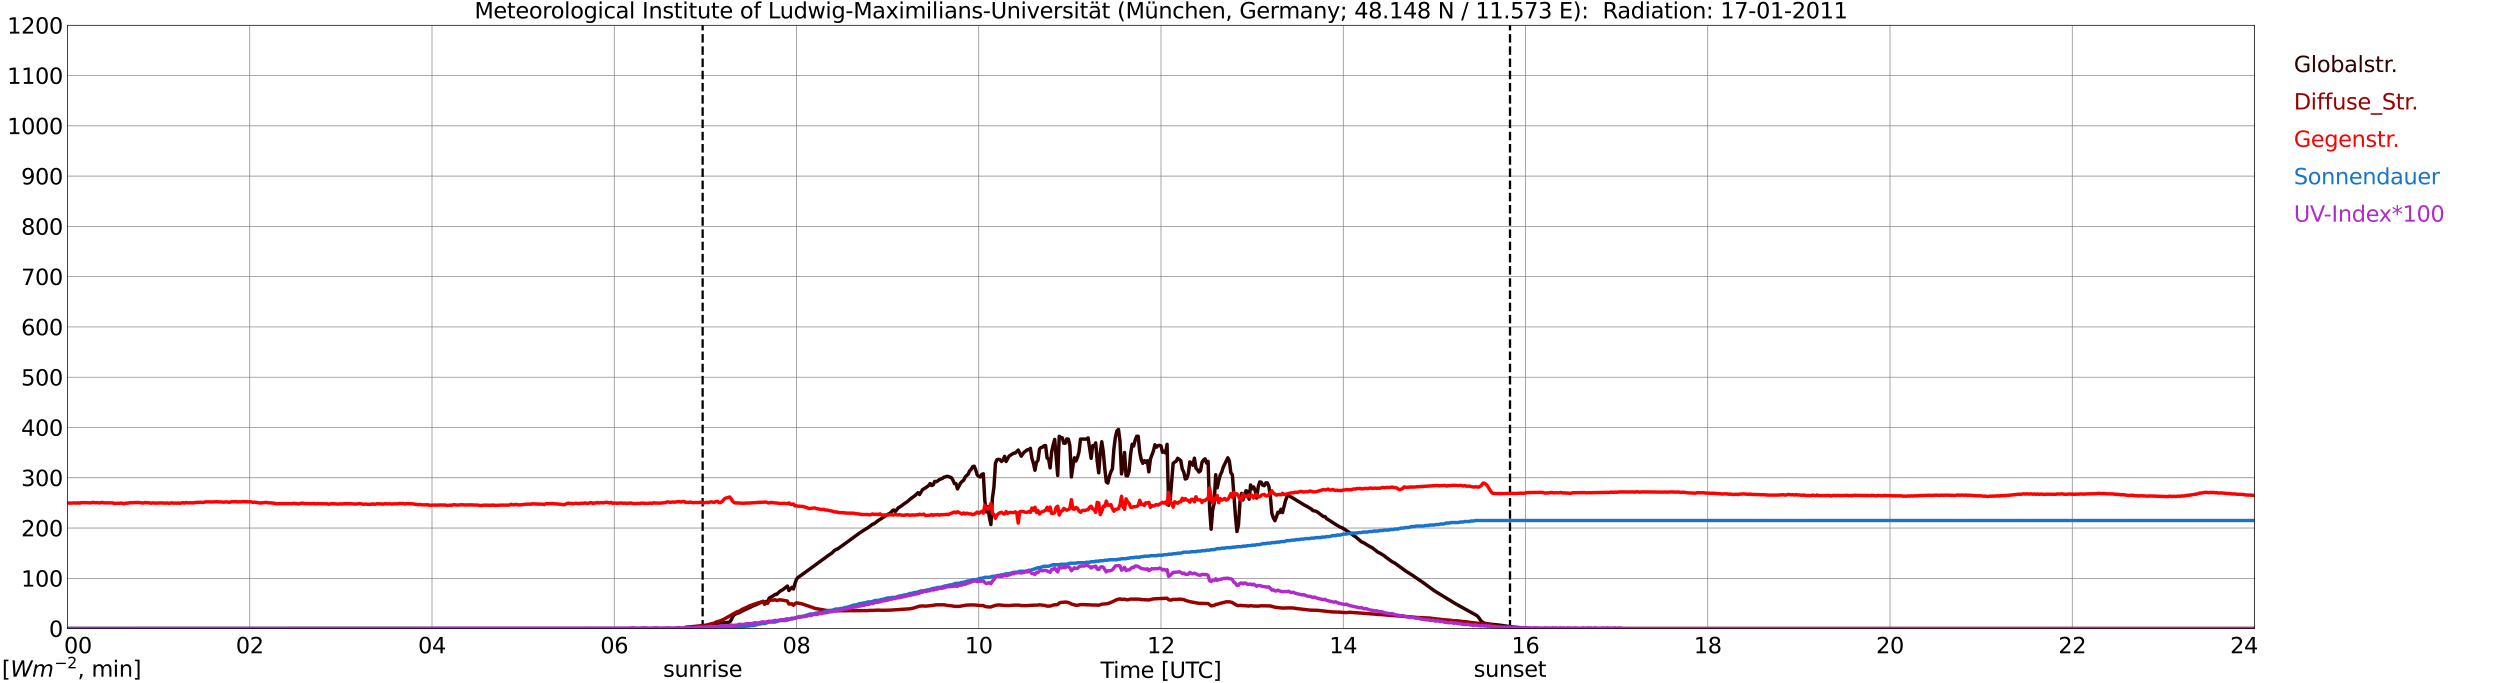 <?xml version="1.0" encoding="utf-8" standalone="no"?>
<!DOCTYPE svg PUBLIC "-//W3C//DTD SVG 1.1//EN"
  "http://www.w3.org/Graphics/SVG/1.1/DTD/svg11.dtd">
<svg xmlns:xlink="http://www.w3.org/1999/xlink" width="1085.4pt" height="296.64pt" viewBox="0 0 1085.4 296.64" xmlns="http://www.w3.org/2000/svg" version="1.1">
 <defs>
  <style type="text/css">*{stroke-linejoin: round; stroke-linecap: butt}</style>
 </defs>
 <g id="figure_1">
  <g id="patch_1">
   <path d="M 0 296.64 
L 1085.4 296.64 
L 1085.4 0 
L 0 0 
z
" style="fill: #ffffff"/>
  </g>
  <g id="axes_1">
   <g id="patch_2">
    <path d="M 29.306 272.909 
L 978.814 272.909 
L 978.814 10.976 
L 29.306 10.976 
z
" style="fill: #ffffff"/>
   </g>
   <g id="patch_3">
    <path d="M 978.814 272.909 
L 978.814 272.909 
L 978.814 10.976 
L 978.814 10.976 
z
" clip-path="url(#p104bcd828c)" style="fill: #d3d3d3; opacity: 0.25; stroke: #d3d3d3; stroke-linejoin: miter"/>
   </g>
   <g id="matplotlib.axis_1">
    <g id="xtick_1">
     <g id="line2d_1">
      <path d="M 29.306 272.909 
L 29.306 10.976 
" clip-path="url(#p104bcd828c)" style="fill: none; stroke: #808080; stroke-width: 0.3; stroke-linecap: square"/>
     </g>
     <g id="line2d_2"/>
     <g id="text_1">
      <!--    00 -->
      <g transform="translate(18.733 283.627) scale(0.095 -0.095)">
       <defs>
        <path id="DejaVuSans-20" transform="scale(0.016)"/>
        <path id="DejaVuSans-30" d="M 2034 4250 
Q 1547 4250 1301 3770 
Q 1056 3291 1056 2328 
Q 1056 1369 1301 889 
Q 1547 409 2034 409 
Q 2525 409 2770 889 
Q 3016 1369 3016 2328 
Q 3016 3291 2770 3770 
Q 2525 4250 2034 4250 
z
M 2034 4750 
Q 2819 4750 3233 4129 
Q 3647 3509 3647 2328 
Q 3647 1150 3233 529 
Q 2819 -91 2034 -91 
Q 1250 -91 836 529 
Q 422 1150 422 2328 
Q 422 3509 836 4129 
Q 1250 4750 2034 4750 
z
" transform="scale(0.016)"/>
       </defs>
       <use xlink:href="#DejaVuSans-20"/>
       <use xlink:href="#DejaVuSans-20" transform="translate(31.787 0)"/>
       <use xlink:href="#DejaVuSans-20" transform="translate(63.574 0)"/>
       <use xlink:href="#DejaVuSans-30" transform="translate(95.361 0)"/>
       <use xlink:href="#DejaVuSans-30" transform="translate(158.984 0)"/>
      </g>
     </g>
    </g>
    <g id="xtick_2">
     <g id="line2d_3">
      <path d="M 108.431 272.909 
L 108.431 10.976 
" clip-path="url(#p104bcd828c)" style="fill: none; stroke: #808080; stroke-width: 0.3; stroke-linecap: square"/>
     </g>
     <g id="line2d_4"/>
     <g id="text_2">
      <!-- 02 -->
      <g transform="translate(102.387 283.627) scale(0.095 -0.095)">
       <defs>
        <path id="DejaVuSans-32" d="M 1228 531 
L 3431 531 
L 3431 0 
L 469 0 
L 469 531 
Q 828 903 1448 1529 
Q 2069 2156 2228 2338 
Q 2531 2678 2651 2914 
Q 2772 3150 2772 3378 
Q 2772 3750 2511 3984 
Q 2250 4219 1831 4219 
Q 1534 4219 1204 4116 
Q 875 4013 500 3803 
L 500 4441 
Q 881 4594 1212 4672 
Q 1544 4750 1819 4750 
Q 2544 4750 2975 4387 
Q 3406 4025 3406 3419 
Q 3406 3131 3298 2873 
Q 3191 2616 2906 2266 
Q 2828 2175 2409 1742 
Q 1991 1309 1228 531 
z
" transform="scale(0.016)"/>
       </defs>
       <use xlink:href="#DejaVuSans-30"/>
       <use xlink:href="#DejaVuSans-32" transform="translate(63.623 0)"/>
      </g>
     </g>
    </g>
    <g id="xtick_3">
     <g id="line2d_5">
      <path d="M 187.557 272.909 
L 187.557 10.976 
" clip-path="url(#p104bcd828c)" style="fill: none; stroke: #808080; stroke-width: 0.3; stroke-linecap: square"/>
     </g>
     <g id="line2d_6"/>
     <g id="text_3">
      <!-- 04 -->
      <g transform="translate(181.513 283.627) scale(0.095 -0.095)">
       <defs>
        <path id="DejaVuSans-34" d="M 2419 4116 
L 825 1625 
L 2419 1625 
L 2419 4116 
z
M 2253 4666 
L 3047 4666 
L 3047 1625 
L 3713 1625 
L 3713 1100 
L 3047 1100 
L 3047 0 
L 2419 0 
L 2419 1100 
L 313 1100 
L 313 1709 
L 2253 4666 
z
" transform="scale(0.016)"/>
       </defs>
       <use xlink:href="#DejaVuSans-30"/>
       <use xlink:href="#DejaVuSans-34" transform="translate(63.623 0)"/>
      </g>
     </g>
    </g>
    <g id="xtick_4">
     <g id="line2d_7">
      <path d="M 266.683 272.909 
L 266.683 10.976 
" clip-path="url(#p104bcd828c)" style="fill: none; stroke: #808080; stroke-width: 0.3; stroke-linecap: square"/>
     </g>
     <g id="line2d_8"/>
     <g id="text_4">
      <!-- 06 -->
      <g transform="translate(260.638 283.627) scale(0.095 -0.095)">
       <defs>
        <path id="DejaVuSans-36" d="M 2113 2584 
Q 1688 2584 1439 2293 
Q 1191 2003 1191 1497 
Q 1191 994 1439 701 
Q 1688 409 2113 409 
Q 2538 409 2786 701 
Q 3034 994 3034 1497 
Q 3034 2003 2786 2293 
Q 2538 2584 2113 2584 
z
M 3366 4563 
L 3366 3988 
Q 3128 4100 2886 4159 
Q 2644 4219 2406 4219 
Q 1781 4219 1451 3797 
Q 1122 3375 1075 2522 
Q 1259 2794 1537 2939 
Q 1816 3084 2150 3084 
Q 2853 3084 3261 2657 
Q 3669 2231 3669 1497 
Q 3669 778 3244 343 
Q 2819 -91 2113 -91 
Q 1303 -91 875 529 
Q 447 1150 447 2328 
Q 447 3434 972 4092 
Q 1497 4750 2381 4750 
Q 2619 4750 2861 4703 
Q 3103 4656 3366 4563 
z
" transform="scale(0.016)"/>
       </defs>
       <use xlink:href="#DejaVuSans-30"/>
       <use xlink:href="#DejaVuSans-36" transform="translate(63.623 0)"/>
      </g>
     </g>
    </g>
    <g id="xtick_5">
     <g id="line2d_9">
      <path d="M 345.808 272.909 
L 345.808 10.976 
" clip-path="url(#p104bcd828c)" style="fill: none; stroke: #808080; stroke-width: 0.3; stroke-linecap: square"/>
     </g>
     <g id="line2d_10"/>
     <g id="text_5">
      <!-- 08 -->
      <g transform="translate(339.764 283.627) scale(0.095 -0.095)">
       <defs>
        <path id="DejaVuSans-38" d="M 2034 2216 
Q 1584 2216 1326 1975 
Q 1069 1734 1069 1313 
Q 1069 891 1326 650 
Q 1584 409 2034 409 
Q 2484 409 2743 651 
Q 3003 894 3003 1313 
Q 3003 1734 2745 1975 
Q 2488 2216 2034 2216 
z
M 1403 2484 
Q 997 2584 770 2862 
Q 544 3141 544 3541 
Q 544 4100 942 4425 
Q 1341 4750 2034 4750 
Q 2731 4750 3128 4425 
Q 3525 4100 3525 3541 
Q 3525 3141 3298 2862 
Q 3072 2584 2669 2484 
Q 3125 2378 3379 2068 
Q 3634 1759 3634 1313 
Q 3634 634 3220 271 
Q 2806 -91 2034 -91 
Q 1263 -91 848 271 
Q 434 634 434 1313 
Q 434 1759 690 2068 
Q 947 2378 1403 2484 
z
M 1172 3481 
Q 1172 3119 1398 2916 
Q 1625 2713 2034 2713 
Q 2441 2713 2670 2916 
Q 2900 3119 2900 3481 
Q 2900 3844 2670 4047 
Q 2441 4250 2034 4250 
Q 1625 4250 1398 4047 
Q 1172 3844 1172 3481 
z
" transform="scale(0.016)"/>
       </defs>
       <use xlink:href="#DejaVuSans-30"/>
       <use xlink:href="#DejaVuSans-38" transform="translate(63.623 0)"/>
      </g>
     </g>
    </g>
    <g id="xtick_6">
     <g id="line2d_11">
      <path d="M 424.934 272.909 
L 424.934 10.976 
" clip-path="url(#p104bcd828c)" style="fill: none; stroke: #808080; stroke-width: 0.3; stroke-linecap: square"/>
     </g>
     <g id="line2d_12"/>
     <g id="text_6">
      <!-- 10 -->
      <g transform="translate(418.89 283.627) scale(0.095 -0.095)">
       <defs>
        <path id="DejaVuSans-31" d="M 794 531 
L 1825 531 
L 1825 4091 
L 703 3866 
L 703 4441 
L 1819 4666 
L 2450 4666 
L 2450 531 
L 3481 531 
L 3481 0 
L 794 0 
L 794 531 
z
" transform="scale(0.016)"/>
       </defs>
       <use xlink:href="#DejaVuSans-31"/>
       <use xlink:href="#DejaVuSans-30" transform="translate(63.623 0)"/>
      </g>
     </g>
    </g>
    <g id="xtick_7">
     <g id="line2d_13">
      <path d="M 504.06 272.909 
L 504.06 10.976 
" clip-path="url(#p104bcd828c)" style="fill: none; stroke: #808080; stroke-width: 0.3; stroke-linecap: square"/>
     </g>
     <g id="line2d_14"/>
     <g id="text_7">
      <!-- 12 -->
      <g transform="translate(498.015 283.627) scale(0.095 -0.095)">
       <use xlink:href="#DejaVuSans-31"/>
       <use xlink:href="#DejaVuSans-32" transform="translate(63.623 0)"/>
      </g>
     </g>
    </g>
    <g id="xtick_8">
     <g id="line2d_15">
      <path d="M 583.185 272.909 
L 583.185 10.976 
" clip-path="url(#p104bcd828c)" style="fill: none; stroke: #808080; stroke-width: 0.3; stroke-linecap: square"/>
     </g>
     <g id="line2d_16"/>
     <g id="text_8">
      <!-- 14 -->
      <g transform="translate(577.141 283.627) scale(0.095 -0.095)">
       <use xlink:href="#DejaVuSans-31"/>
       <use xlink:href="#DejaVuSans-34" transform="translate(63.623 0)"/>
      </g>
     </g>
    </g>
    <g id="xtick_9">
     <g id="line2d_17">
      <path d="M 662.311 272.909 
L 662.311 10.976 
" clip-path="url(#p104bcd828c)" style="fill: none; stroke: #808080; stroke-width: 0.3; stroke-linecap: square"/>
     </g>
     <g id="line2d_18"/>
     <g id="text_9">
      <!-- 16 -->
      <g transform="translate(656.267 283.627) scale(0.095 -0.095)">
       <use xlink:href="#DejaVuSans-31"/>
       <use xlink:href="#DejaVuSans-36" transform="translate(63.623 0)"/>
      </g>
     </g>
    </g>
    <g id="xtick_10">
     <g id="line2d_19">
      <path d="M 741.437 272.909 
L 741.437 10.976 
" clip-path="url(#p104bcd828c)" style="fill: none; stroke: #808080; stroke-width: 0.3; stroke-linecap: square"/>
     </g>
     <g id="line2d_20"/>
     <g id="text_10">
      <!-- 18 -->
      <g transform="translate(735.392 283.627) scale(0.095 -0.095)">
       <use xlink:href="#DejaVuSans-31"/>
       <use xlink:href="#DejaVuSans-38" transform="translate(63.623 0)"/>
      </g>
     </g>
    </g>
    <g id="xtick_11">
     <g id="line2d_21">
      <path d="M 820.562 272.909 
L 820.562 10.976 
" clip-path="url(#p104bcd828c)" style="fill: none; stroke: #808080; stroke-width: 0.3; stroke-linecap: square"/>
     </g>
     <g id="line2d_22"/>
     <g id="text_11">
      <!-- 20 -->
      <g transform="translate(814.518 283.627) scale(0.095 -0.095)">
       <use xlink:href="#DejaVuSans-32"/>
       <use xlink:href="#DejaVuSans-30" transform="translate(63.623 0)"/>
      </g>
     </g>
    </g>
    <g id="xtick_12">
     <g id="line2d_23">
      <path d="M 899.688 272.909 
L 899.688 10.976 
" clip-path="url(#p104bcd828c)" style="fill: none; stroke: #808080; stroke-width: 0.3; stroke-linecap: square"/>
     </g>
     <g id="line2d_24"/>
     <g id="text_12">
      <!-- 22 -->
      <g transform="translate(893.644 283.627) scale(0.095 -0.095)">
       <use xlink:href="#DejaVuSans-32"/>
       <use xlink:href="#DejaVuSans-32" transform="translate(63.623 0)"/>
      </g>
     </g>
    </g>
    <g id="xtick_13">
     <g id="line2d_25">
      <path d="M 978.814 272.909 
L 978.814 10.976 
" clip-path="url(#p104bcd828c)" style="fill: none; stroke: #808080; stroke-width: 0.3; stroke-linecap: square"/>
     </g>
     <g id="line2d_26"/>
     <g id="text_13">
      <!-- 24    -->
      <g transform="translate(968.241 283.627) scale(0.095 -0.095)">
       <use xlink:href="#DejaVuSans-32"/>
       <use xlink:href="#DejaVuSans-34" transform="translate(63.623 0)"/>
       <use xlink:href="#DejaVuSans-20" transform="translate(127.246 0)"/>
       <use xlink:href="#DejaVuSans-20" transform="translate(159.033 0)"/>
       <use xlink:href="#DejaVuSans-20" transform="translate(190.82 0)"/>
      </g>
     </g>
    </g>
    <g id="text_14">
     <!-- Time [UTC] -->
     <g transform="translate(477.806 294.322) scale(0.095 -0.095)">
      <defs>
       <path id="DejaVuSans-54" d="M -19 4666 
L 3928 4666 
L 3928 4134 
L 2272 4134 
L 2272 0 
L 1638 0 
L 1638 4134 
L -19 4134 
L -19 4666 
z
" transform="scale(0.016)"/>
       <path id="DejaVuSans-69" d="M 603 3500 
L 1178 3500 
L 1178 0 
L 603 0 
L 603 3500 
z
M 603 4863 
L 1178 4863 
L 1178 4134 
L 603 4134 
L 603 4863 
z
" transform="scale(0.016)"/>
       <path id="DejaVuSans-6d" d="M 3328 2828 
Q 3544 3216 3844 3400 
Q 4144 3584 4550 3584 
Q 5097 3584 5394 3201 
Q 5691 2819 5691 2113 
L 5691 0 
L 5113 0 
L 5113 2094 
Q 5113 2597 4934 2840 
Q 4756 3084 4391 3084 
Q 3944 3084 3684 2787 
Q 3425 2491 3425 1978 
L 3425 0 
L 2847 0 
L 2847 2094 
Q 2847 2600 2669 2842 
Q 2491 3084 2119 3084 
Q 1678 3084 1418 2786 
Q 1159 2488 1159 1978 
L 1159 0 
L 581 0 
L 581 3500 
L 1159 3500 
L 1159 2956 
Q 1356 3278 1631 3431 
Q 1906 3584 2284 3584 
Q 2666 3584 2933 3390 
Q 3200 3197 3328 2828 
z
" transform="scale(0.016)"/>
       <path id="DejaVuSans-65" d="M 3597 1894 
L 3597 1613 
L 953 1613 
Q 991 1019 1311 708 
Q 1631 397 2203 397 
Q 2534 397 2845 478 
Q 3156 559 3463 722 
L 3463 178 
Q 3153 47 2828 -22 
Q 2503 -91 2169 -91 
Q 1331 -91 842 396 
Q 353 884 353 1716 
Q 353 2575 817 3079 
Q 1281 3584 2069 3584 
Q 2775 3584 3186 3129 
Q 3597 2675 3597 1894 
z
M 3022 2063 
Q 3016 2534 2758 2815 
Q 2500 3097 2075 3097 
Q 1594 3097 1305 2825 
Q 1016 2553 972 2059 
L 3022 2063 
z
" transform="scale(0.016)"/>
       <path id="DejaVuSans-5b" d="M 550 4863 
L 1875 4863 
L 1875 4416 
L 1125 4416 
L 1125 -397 
L 1875 -397 
L 1875 -844 
L 550 -844 
L 550 4863 
z
" transform="scale(0.016)"/>
       <path id="DejaVuSans-55" d="M 556 4666 
L 1191 4666 
L 1191 1831 
Q 1191 1081 1462 751 
Q 1734 422 2344 422 
Q 2950 422 3222 751 
Q 3494 1081 3494 1831 
L 3494 4666 
L 4128 4666 
L 4128 1753 
Q 4128 841 3676 375 
Q 3225 -91 2344 -91 
Q 1459 -91 1007 375 
Q 556 841 556 1753 
L 556 4666 
z
" transform="scale(0.016)"/>
       <path id="DejaVuSans-43" d="M 4122 4306 
L 4122 3641 
Q 3803 3938 3442 4084 
Q 3081 4231 2675 4231 
Q 1875 4231 1450 3742 
Q 1025 3253 1025 2328 
Q 1025 1406 1450 917 
Q 1875 428 2675 428 
Q 3081 428 3442 575 
Q 3803 722 4122 1019 
L 4122 359 
Q 3791 134 3420 21 
Q 3050 -91 2638 -91 
Q 1578 -91 968 557 
Q 359 1206 359 2328 
Q 359 3453 968 4101 
Q 1578 4750 2638 4750 
Q 3056 4750 3426 4639 
Q 3797 4528 4122 4306 
z
" transform="scale(0.016)"/>
       <path id="DejaVuSans-5d" d="M 1947 4863 
L 1947 -844 
L 622 -844 
L 622 -397 
L 1369 -397 
L 1369 4416 
L 622 4416 
L 622 4863 
L 1947 4863 
z
" transform="scale(0.016)"/>
      </defs>
      <use xlink:href="#DejaVuSans-54"/>
      <use xlink:href="#DejaVuSans-69" transform="translate(57.959 0)"/>
      <use xlink:href="#DejaVuSans-6d" transform="translate(85.742 0)"/>
      <use xlink:href="#DejaVuSans-65" transform="translate(183.154 0)"/>
      <use xlink:href="#DejaVuSans-20" transform="translate(244.678 0)"/>
      <use xlink:href="#DejaVuSans-5b" transform="translate(276.465 0)"/>
      <use xlink:href="#DejaVuSans-55" transform="translate(315.479 0)"/>
      <use xlink:href="#DejaVuSans-54" transform="translate(388.672 0)"/>
      <use xlink:href="#DejaVuSans-43" transform="translate(443.881 0)"/>
      <use xlink:href="#DejaVuSans-5d" transform="translate(513.705 0)"/>
     </g>
    </g>
   </g>
   <g id="matplotlib.axis_2">
    <g id="ytick_1">
     <g id="line2d_27">
      <path d="M 29.306 272.909 
L 978.814 272.909 
" clip-path="url(#p104bcd828c)" style="fill: none; stroke: #808080; stroke-width: 0.3; stroke-linecap: square"/>
     </g>
     <g id="line2d_28"/>
     <g id="text_15">
      <!-- 0 -->
      <g transform="translate(21.261 276.518) scale(0.095 -0.095)">
       <use xlink:href="#DejaVuSans-30"/>
      </g>
     </g>
    </g>
    <g id="ytick_2">
     <g id="line2d_29">
      <path d="M 29.306 251.081 
L 978.814 251.081 
" clip-path="url(#p104bcd828c)" style="fill: none; stroke: #808080; stroke-width: 0.3; stroke-linecap: square"/>
     </g>
     <g id="line2d_30"/>
     <g id="text_16">
      <!-- 100 -->
      <g transform="translate(9.173 254.69) scale(0.095 -0.095)">
       <use xlink:href="#DejaVuSans-31"/>
       <use xlink:href="#DejaVuSans-30" transform="translate(63.623 0)"/>
       <use xlink:href="#DejaVuSans-30" transform="translate(127.246 0)"/>
      </g>
     </g>
    </g>
    <g id="ytick_3">
     <g id="line2d_31">
      <path d="M 29.306 229.253 
L 978.814 229.253 
" clip-path="url(#p104bcd828c)" style="fill: none; stroke: #808080; stroke-width: 0.3; stroke-linecap: square"/>
     </g>
     <g id="line2d_32"/>
     <g id="text_17">
      <!-- 200 -->
      <g transform="translate(9.173 232.863) scale(0.095 -0.095)">
       <use xlink:href="#DejaVuSans-32"/>
       <use xlink:href="#DejaVuSans-30" transform="translate(63.623 0)"/>
       <use xlink:href="#DejaVuSans-30" transform="translate(127.246 0)"/>
      </g>
     </g>
    </g>
    <g id="ytick_4">
     <g id="line2d_33">
      <path d="M 29.306 207.426 
L 978.814 207.426 
" clip-path="url(#p104bcd828c)" style="fill: none; stroke: #808080; stroke-width: 0.3; stroke-linecap: square"/>
     </g>
     <g id="line2d_34"/>
     <g id="text_18">
      <!-- 300 -->
      <g transform="translate(9.173 211.035) scale(0.095 -0.095)">
       <defs>
        <path id="DejaVuSans-33" d="M 2597 2516 
Q 3050 2419 3304 2112 
Q 3559 1806 3559 1356 
Q 3559 666 3084 287 
Q 2609 -91 1734 -91 
Q 1441 -91 1130 -33 
Q 819 25 488 141 
L 488 750 
Q 750 597 1062 519 
Q 1375 441 1716 441 
Q 2309 441 2620 675 
Q 2931 909 2931 1356 
Q 2931 1769 2642 2001 
Q 2353 2234 1838 2234 
L 1294 2234 
L 1294 2753 
L 1863 2753 
Q 2328 2753 2575 2939 
Q 2822 3125 2822 3475 
Q 2822 3834 2567 4026 
Q 2313 4219 1838 4219 
Q 1578 4219 1281 4162 
Q 984 4106 628 3988 
L 628 4550 
Q 988 4650 1302 4700 
Q 1616 4750 1894 4750 
Q 2613 4750 3031 4423 
Q 3450 4097 3450 3541 
Q 3450 3153 3228 2886 
Q 3006 2619 2597 2516 
z
" transform="scale(0.016)"/>
       </defs>
       <use xlink:href="#DejaVuSans-33"/>
       <use xlink:href="#DejaVuSans-30" transform="translate(63.623 0)"/>
       <use xlink:href="#DejaVuSans-30" transform="translate(127.246 0)"/>
      </g>
     </g>
    </g>
    <g id="ytick_5">
     <g id="line2d_35">
      <path d="M 29.306 185.598 
L 978.814 185.598 
" clip-path="url(#p104bcd828c)" style="fill: none; stroke: #808080; stroke-width: 0.3; stroke-linecap: square"/>
     </g>
     <g id="line2d_36"/>
     <g id="text_19">
      <!-- 400 -->
      <g transform="translate(9.173 189.207) scale(0.095 -0.095)">
       <use xlink:href="#DejaVuSans-34"/>
       <use xlink:href="#DejaVuSans-30" transform="translate(63.623 0)"/>
       <use xlink:href="#DejaVuSans-30" transform="translate(127.246 0)"/>
      </g>
     </g>
    </g>
    <g id="ytick_6">
     <g id="line2d_37">
      <path d="M 29.306 163.77 
L 978.814 163.77 
" clip-path="url(#p104bcd828c)" style="fill: none; stroke: #808080; stroke-width: 0.3; stroke-linecap: square"/>
     </g>
     <g id="line2d_38"/>
     <g id="text_20">
      <!-- 500 -->
      <g transform="translate(9.173 167.379) scale(0.095 -0.095)">
       <defs>
        <path id="DejaVuSans-35" d="M 691 4666 
L 3169 4666 
L 3169 4134 
L 1269 4134 
L 1269 2991 
Q 1406 3038 1543 3061 
Q 1681 3084 1819 3084 
Q 2600 3084 3056 2656 
Q 3513 2228 3513 1497 
Q 3513 744 3044 326 
Q 2575 -91 1722 -91 
Q 1428 -91 1123 -41 
Q 819 9 494 109 
L 494 744 
Q 775 591 1075 516 
Q 1375 441 1709 441 
Q 2250 441 2565 725 
Q 2881 1009 2881 1497 
Q 2881 1984 2565 2268 
Q 2250 2553 1709 2553 
Q 1456 2553 1204 2497 
Q 953 2441 691 2322 
L 691 4666 
z
" transform="scale(0.016)"/>
       </defs>
       <use xlink:href="#DejaVuSans-35"/>
       <use xlink:href="#DejaVuSans-30" transform="translate(63.623 0)"/>
       <use xlink:href="#DejaVuSans-30" transform="translate(127.246 0)"/>
      </g>
     </g>
    </g>
    <g id="ytick_7">
     <g id="line2d_39">
      <path d="M 29.306 141.942 
L 978.814 141.942 
" clip-path="url(#p104bcd828c)" style="fill: none; stroke: #808080; stroke-width: 0.3; stroke-linecap: square"/>
     </g>
     <g id="line2d_40"/>
     <g id="text_21">
      <!-- 600 -->
      <g transform="translate(9.173 145.551) scale(0.095 -0.095)">
       <use xlink:href="#DejaVuSans-36"/>
       <use xlink:href="#DejaVuSans-30" transform="translate(63.623 0)"/>
       <use xlink:href="#DejaVuSans-30" transform="translate(127.246 0)"/>
      </g>
     </g>
    </g>
    <g id="ytick_8">
     <g id="line2d_41">
      <path d="M 29.306 120.114 
L 978.814 120.114 
" clip-path="url(#p104bcd828c)" style="fill: none; stroke: #808080; stroke-width: 0.3; stroke-linecap: square"/>
     </g>
     <g id="line2d_42"/>
     <g id="text_22">
      <!-- 700 -->
      <g transform="translate(9.173 123.724) scale(0.095 -0.095)">
       <defs>
        <path id="DejaVuSans-37" d="M 525 4666 
L 3525 4666 
L 3525 4397 
L 1831 0 
L 1172 0 
L 2766 4134 
L 525 4134 
L 525 4666 
z
" transform="scale(0.016)"/>
       </defs>
       <use xlink:href="#DejaVuSans-37"/>
       <use xlink:href="#DejaVuSans-30" transform="translate(63.623 0)"/>
       <use xlink:href="#DejaVuSans-30" transform="translate(127.246 0)"/>
      </g>
     </g>
    </g>
    <g id="ytick_9">
     <g id="line2d_43">
      <path d="M 29.306 98.287 
L 978.814 98.287 
" clip-path="url(#p104bcd828c)" style="fill: none; stroke: #808080; stroke-width: 0.3; stroke-linecap: square"/>
     </g>
     <g id="line2d_44"/>
     <g id="text_23">
      <!-- 800 -->
      <g transform="translate(9.173 101.896) scale(0.095 -0.095)">
       <use xlink:href="#DejaVuSans-38"/>
       <use xlink:href="#DejaVuSans-30" transform="translate(63.623 0)"/>
       <use xlink:href="#DejaVuSans-30" transform="translate(127.246 0)"/>
      </g>
     </g>
    </g>
    <g id="ytick_10">
     <g id="line2d_45">
      <path d="M 29.306 76.459 
L 978.814 76.459 
" clip-path="url(#p104bcd828c)" style="fill: none; stroke: #808080; stroke-width: 0.3; stroke-linecap: square"/>
     </g>
     <g id="line2d_46"/>
     <g id="text_24">
      <!-- 900 -->
      <g transform="translate(9.173 80.068) scale(0.095 -0.095)">
       <defs>
        <path id="DejaVuSans-39" d="M 703 97 
L 703 672 
Q 941 559 1184 500 
Q 1428 441 1663 441 
Q 2288 441 2617 861 
Q 2947 1281 2994 2138 
Q 2813 1869 2534 1725 
Q 2256 1581 1919 1581 
Q 1219 1581 811 2004 
Q 403 2428 403 3163 
Q 403 3881 828 4315 
Q 1253 4750 1959 4750 
Q 2769 4750 3195 4129 
Q 3622 3509 3622 2328 
Q 3622 1225 3098 567 
Q 2575 -91 1691 -91 
Q 1453 -91 1209 -44 
Q 966 3 703 97 
z
M 1959 2075 
Q 2384 2075 2632 2365 
Q 2881 2656 2881 3163 
Q 2881 3666 2632 3958 
Q 2384 4250 1959 4250 
Q 1534 4250 1286 3958 
Q 1038 3666 1038 3163 
Q 1038 2656 1286 2365 
Q 1534 2075 1959 2075 
z
" transform="scale(0.016)"/>
       </defs>
       <use xlink:href="#DejaVuSans-39"/>
       <use xlink:href="#DejaVuSans-30" transform="translate(63.623 0)"/>
       <use xlink:href="#DejaVuSans-30" transform="translate(127.246 0)"/>
      </g>
     </g>
    </g>
    <g id="ytick_11">
     <g id="line2d_47">
      <path d="M 29.306 54.631 
L 978.814 54.631 
" clip-path="url(#p104bcd828c)" style="fill: none; stroke: #808080; stroke-width: 0.3; stroke-linecap: square"/>
     </g>
     <g id="line2d_48"/>
     <g id="text_25">
      <!-- 1000 -->
      <g transform="translate(3.128 58.24) scale(0.095 -0.095)">
       <use xlink:href="#DejaVuSans-31"/>
       <use xlink:href="#DejaVuSans-30" transform="translate(63.623 0)"/>
       <use xlink:href="#DejaVuSans-30" transform="translate(127.246 0)"/>
       <use xlink:href="#DejaVuSans-30" transform="translate(190.869 0)"/>
      </g>
     </g>
    </g>
    <g id="ytick_12">
     <g id="line2d_49">
      <path d="M 29.306 32.803 
L 978.814 32.803 
" clip-path="url(#p104bcd828c)" style="fill: none; stroke: #808080; stroke-width: 0.3; stroke-linecap: square"/>
     </g>
     <g id="line2d_50"/>
     <g id="text_26">
      <!-- 1100 -->
      <g transform="translate(3.128 36.413) scale(0.095 -0.095)">
       <use xlink:href="#DejaVuSans-31"/>
       <use xlink:href="#DejaVuSans-31" transform="translate(63.623 0)"/>
       <use xlink:href="#DejaVuSans-30" transform="translate(127.246 0)"/>
       <use xlink:href="#DejaVuSans-30" transform="translate(190.869 0)"/>
      </g>
     </g>
    </g>
    <g id="ytick_13">
     <g id="line2d_51">
      <path d="M 29.306 10.976 
L 978.814 10.976 
" clip-path="url(#p104bcd828c)" style="fill: none; stroke: #808080; stroke-width: 0.3; stroke-linecap: square"/>
     </g>
     <g id="line2d_52"/>
     <g id="text_27">
      <!-- 1200 -->
      <g transform="translate(3.128 14.585) scale(0.095 -0.095)">
       <use xlink:href="#DejaVuSans-31"/>
       <use xlink:href="#DejaVuSans-32" transform="translate(63.623 0)"/>
       <use xlink:href="#DejaVuSans-30" transform="translate(127.246 0)"/>
       <use xlink:href="#DejaVuSans-30" transform="translate(190.869 0)"/>
      </g>
     </g>
    </g>
   </g>
   <g id="line2d_53">
    <path d="M 305.059 272.909 
L 305.059 10.976 
" clip-path="url(#p104bcd828c)" style="fill: none; stroke-dasharray: 3.7,1.6; stroke-dashoffset: 0; stroke: #000000"/>
   </g>
   <g id="line2d_54">
    <path d="M 655.585 272.909 
L 655.585 10.976 
" clip-path="url(#p104bcd828c)" style="fill: none; stroke-dasharray: 3.7,1.6; stroke-dashoffset: 0; stroke: #000000"/>
   </g>
   <g id="line2d_55">
    <path d="M 29.306 272.909 
L 297.014 272.909 
L 297.674 272.429 
L 303.608 271.977 
L 309.543 271.2 
L 310.861 270.872 
L 312.18 270.709 
L 316.796 270.093 
L 317.455 269.194 
L 318.114 267.76 
L 318.774 266.9 
L 320.093 266.245 
L 320.752 266.081 
L 322.73 265.016 
L 324.049 264.442 
L 327.346 262.885 
L 328.005 262.682 
L 331.302 261.085 
L 331.961 262.067 
L 332.621 261.126 
L 333.28 261.248 
L 333.94 259.692 
L 335.918 258.546 
L 336.577 258.014 
L 337.236 258.014 
L 338.555 256.743 
L 339.874 256.005 
L 341.852 254.449 
L 342.512 256.374 
L 343.83 254.982 
L 344.49 255.719 
L 345.149 253.345 
L 345.808 251.461 
L 346.468 250.723 
L 347.787 249.782 
L 351.083 247.405 
L 360.315 240.65 
L 360.974 240.281 
L 362.293 239.01 
L 362.952 238.561 
L 363.612 238.355 
L 364.93 237.415 
L 366.249 236.472 
L 373.502 231.189 
L 376.14 229.511 
L 376.799 229.142 
L 378.777 227.625 
L 379.437 227.422 
L 381.415 225.905 
L 382.734 225.086 
L 385.371 223.325 
L 386.031 223.039 
L 386.69 222.589 
L 387.349 221.851 
L 388.009 221.402 
L 388.668 222.137 
L 389.987 220.5 
L 391.306 219.682 
L 392.624 218.658 
L 393.943 217.798 
L 395.262 216.611 
L 397.24 215.177 
L 398.559 213.906 
L 399.218 214.727 
L 400.537 212.555 
L 401.856 211.778 
L 403.175 210.835 
L 403.834 209.934 
L 404.493 210.794 
L 405.153 210.508 
L 405.812 208.993 
L 406.471 209.156 
L 407.131 208.788 
L 407.79 208.255 
L 409.109 207.722 
L 409.768 207.19 
L 410.428 207.068 
L 411.087 206.782 
L 411.746 206.904 
L 413.065 207.395 
L 413.725 208.46 
L 414.384 209.975 
L 415.043 209.975 
L 415.703 212.269 
L 417.022 209.731 
L 417.681 209.034 
L 418.34 208.582 
L 419 207.19 
L 419.659 206.454 
L 420.318 205.922 
L 420.978 204.407 
L 421.637 203.791 
L 422.297 202.604 
L 422.956 202.399 
L 423.615 203.996 
L 424.275 206.208 
L 424.934 206.782 
L 425.593 207.068 
L 426.253 205.963 
L 426.912 205.716 
L 427.572 217.388 
L 428.231 222.262 
L 428.89 219.968 
L 429.55 224.554 
L 430.209 227.749 
L 430.869 216.281 
L 431.528 211.49 
L 432.187 201.089 
L 432.847 199.574 
L 433.506 199.41 
L 434.165 199.574 
L 434.825 200.351 
L 435.484 199.779 
L 436.144 198.14 
L 436.803 200.351 
L 438.122 198.018 
L 440.1 196.747 
L 440.759 196.706 
L 442.078 195.396 
L 443.397 198.059 
L 444.056 197.033 
L 444.716 196.256 
L 446.034 195.313 
L 446.694 195.191 
L 447.353 194.658 
L 448.012 199 
L 448.672 201.17 
L 449.331 204.16 
L 449.991 200.72 
L 450.65 199.901 
L 451.309 194.986 
L 451.969 194.29 
L 452.628 194.126 
L 453.287 193.554 
L 453.947 193.43 
L 454.606 198.878 
L 455.266 199.247 
L 455.925 203.136 
L 456.584 196.215 
L 457.244 193.144 
L 457.903 190.769 
L 459.222 206.454 
L 459.881 189.418 
L 460.541 189.909 
L 461.2 190.072 
L 461.859 192.447 
L 462.519 192.406 
L 463.178 190.564 
L 463.838 190.647 
L 464.497 193.471 
L 465.156 207.068 
L 465.816 202.399 
L 466.475 198.753 
L 467.134 200.146 
L 467.794 198.631 
L 468.453 196.256 
L 469.113 190.647 
L 470.431 190.605 
L 471.091 190.686 
L 471.75 190.605 
L 472.409 190.114 
L 473.728 199 
L 474.388 193.513 
L 475.047 193.84 
L 475.706 192.284 
L 476.366 200.27 
L 477.025 205.267 
L 477.685 196.584 
L 478.344 191.792 
L 479.003 196.134 
L 479.663 203.547 
L 480.322 209.198 
L 480.981 209.731 
L 481.641 206.823 
L 482.3 204.898 
L 482.96 203.586 
L 483.619 194.783 
L 484.278 189.704 
L 484.938 187.001 
L 485.597 186.469 
L 486.256 191.507 
L 486.916 205.758 
L 487.575 202.154 
L 488.235 196.461 
L 488.894 206.535 
L 489.553 206.618 
L 490.213 204.529 
L 490.872 196.994 
L 491.532 192.899 
L 492.191 193.635 
L 492.85 191.096 
L 493.51 189.418 
L 494.169 189.418 
L 494.828 196.378 
L 495.488 199.613 
L 496.147 201.17 
L 496.807 199.982 
L 497.466 200.803 
L 498.125 200.024 
L 498.785 204.856 
L 499.444 199.41 
L 500.763 195.765 
L 501.422 193.102 
L 502.082 194.167 
L 502.741 193.471 
L 503.4 193.349 
L 504.06 193.593 
L 504.719 196.378 
L 505.379 195.929 
L 506.038 196.667 
L 506.697 192.899 
L 507.357 219.354 
L 508.016 217.307 
L 509.335 201.17 
L 509.994 200.598 
L 510.654 200.27 
L 511.313 198.959 
L 512.632 199.943 
L 513.291 203.627 
L 513.95 204.979 
L 514.61 207.969 
L 515.269 207.683 
L 515.929 205.594 
L 516.588 200.556 
L 517.247 200.884 
L 517.907 201.99 
L 518.566 198.919 
L 519.226 203.259 
L 519.885 203.955 
L 520.544 204.937 
L 521.204 204.365 
L 521.863 200.72 
L 522.522 199.738 
L 523.182 199.205 
L 523.841 201.047 
L 524.501 200.31 
L 525.16 220.581 
L 525.819 229.755 
L 526.479 221.441 
L 527.138 218.494 
L 527.797 206.085 
L 528.457 211.778 
L 529.116 208.746 
L 529.776 206.249 
L 530.435 204.937 
L 531.094 202.809 
L 533.073 198.753 
L 533.732 200.107 
L 534.391 205.267 
L 535.051 206.127 
L 536.369 223.899 
L 537.029 230.779 
L 537.688 228.035 
L 538.348 217.962 
L 539.007 214.234 
L 539.666 217.06 
L 540.326 214.602 
L 540.985 213.046 
L 541.644 213.415 
L 542.304 216.733 
L 542.963 210.549 
L 543.623 212.228 
L 544.282 211.409 
L 544.941 212.965 
L 545.601 216.242 
L 546.26 211.409 
L 546.919 209.237 
L 547.579 209.362 
L 548.238 210.671 
L 548.898 210.876 
L 549.557 209.648 
L 550.216 209.648 
L 550.876 211.04 
L 551.535 215.504 
L 552.195 222.958 
L 552.854 224.881 
L 553.513 226.071 
L 554.173 224.39 
L 554.832 222.384 
L 555.491 222.631 
L 556.151 221.114 
L 556.81 222.548 
L 558.129 217.307 
L 558.788 215.668 
L 559.448 215.094 
L 566.701 219.518 
L 567.36 219.804 
L 568.679 220.623 
L 569.338 220.991 
L 569.998 221.688 
L 571.317 221.934 
L 571.976 222.301 
L 574.613 224.309 
L 575.273 224.268 
L 575.932 225.128 
L 579.229 227.258 
L 581.207 228.485 
L 581.867 228.854 
L 582.526 229.059 
L 583.845 229.838 
L 585.823 231.189 
L 586.482 231.598 
L 587.801 232.621 
L 588.46 232.99 
L 591.098 235.243 
L 592.417 235.817 
L 593.076 236.308 
L 594.395 237.085 
L 595.714 237.781 
L 598.351 239.829 
L 599.011 240.075 
L 600.989 241.304 
L 601.648 241.878 
L 602.967 242.819 
L 604.286 243.801 
L 605.604 244.498 
L 610.22 247.857 
L 613.517 249.946 
L 614.836 250.887 
L 617.473 252.648 
L 622.748 256.497 
L 631.98 262.15 
L 641.211 267.269 
L 641.87 267.965 
L 643.189 269.807 
L 644.508 270.586 
L 646.486 270.914 
L 647.805 271.077 
L 650.442 271.322 
L 655.717 272.06 
L 657.036 272.223 
L 659.674 272.47 
L 662.311 272.634 
L 662.97 272.909 
L 978.154 272.909 
L 978.154 272.909 
" clip-path="url(#p104bcd828c)" style="fill: none; stroke: #330000; stroke-width: 1.5; stroke-linecap: square"/>
   </g>
   <g id="line2d_56">
    <path d="M 29.306 272.909 
L 297.014 272.909 
L 297.674 272.354 
L 299.652 272.188 
L 300.971 272.02 
L 304.267 271.684 
L 306.246 271.475 
L 307.564 271.222 
L 308.224 270.97 
L 310.202 270.508 
L 310.861 270.089 
L 312.839 269.501 
L 314.158 268.914 
L 320.093 265.555 
L 320.752 265.428 
L 321.411 265.094 
L 322.071 264.59 
L 324.049 263.75 
L 325.368 263.078 
L 328.005 262.113 
L 329.983 261.526 
L 331.302 261.148 
L 331.961 262.366 
L 332.621 261.694 
L 333.28 261.945 
L 333.94 260.729 
L 335.258 260.517 
L 335.918 260.517 
L 336.577 260.393 
L 337.236 260.729 
L 338.555 260.393 
L 341.852 260.938 
L 342.512 262.239 
L 343.83 262.154 
L 344.49 262.785 
L 345.149 262.071 
L 345.808 261.735 
L 347.787 262.071 
L 349.105 262.49 
L 353.062 263.835 
L 353.721 264.127 
L 358.996 265.051 
L 362.293 265.177 
L 376.799 265.094 
L 377.459 265.009 
L 378.777 265.009 
L 381.415 264.883 
L 382.734 264.968 
L 386.69 264.883 
L 395.262 264.296 
L 396.581 264.003 
L 399.218 263.163 
L 400.537 263.078 
L 401.856 263.163 
L 404.493 262.912 
L 406.471 262.576 
L 409.768 262.576 
L 411.746 262.912 
L 413.065 262.995 
L 414.384 263.246 
L 416.362 263.289 
L 419.659 262.7 
L 422.297 262.617 
L 423.615 262.7 
L 424.934 262.868 
L 426.912 262.912 
L 427.572 263.289 
L 428.89 263.499 
L 430.209 263.499 
L 432.187 262.827 
L 433.506 262.617 
L 436.144 262.868 
L 438.122 262.912 
L 440.1 262.744 
L 442.078 262.7 
L 443.397 262.912 
L 445.375 262.953 
L 446.694 262.868 
L 448.012 262.785 
L 450.65 262.7 
L 451.309 262.576 
L 453.947 262.912 
L 454.606 263.163 
L 455.925 263.121 
L 457.903 262.532 
L 458.563 262.617 
L 459.222 262.449 
L 459.881 261.82 
L 460.541 261.567 
L 462.519 261.399 
L 463.178 261.44 
L 464.497 261.82 
L 465.156 262.239 
L 467.134 262.785 
L 467.794 262.785 
L 469.113 262.49 
L 470.431 262.49 
L 475.047 262.7 
L 475.706 262.658 
L 477.025 262.785 
L 478.344 262.322 
L 480.981 262.071 
L 482.96 261.275 
L 484.938 260.308 
L 486.256 260.015 
L 486.916 260.225 
L 488.235 260.14 
L 488.894 260.349 
L 489.553 260.434 
L 490.872 260.098 
L 494.828 260.14 
L 495.488 260.308 
L 498.785 260.476 
L 500.763 260.015 
L 506.697 259.72 
L 507.357 260.349 
L 508.016 260.561 
L 508.675 260.476 
L 509.335 260.225 
L 511.313 260.225 
L 511.972 260.098 
L 513.95 260.308 
L 514.61 260.644 
L 516.588 261.231 
L 520.544 261.945 
L 524.501 262.03 
L 525.819 263.036 
L 527.138 262.868 
L 527.797 262.407 
L 528.457 262.366 
L 529.776 261.945 
L 532.413 261.275 
L 533.732 261.275 
L 535.051 261.609 
L 536.369 262.449 
L 537.029 262.827 
L 537.688 262.953 
L 538.348 262.827 
L 542.304 263.121 
L 542.963 262.953 
L 544.282 263.121 
L 546.26 263.163 
L 547.579 262.995 
L 551.535 263.078 
L 553.513 263.623 
L 554.832 263.791 
L 556.81 264.003 
L 559.448 263.918 
L 561.426 263.959 
L 563.404 264.254 
L 568.679 264.883 
L 571.976 264.968 
L 573.954 265.177 
L 575.273 265.345 
L 578.57 265.682 
L 581.867 265.765 
L 583.185 265.933 
L 584.504 265.933 
L 585.164 265.933 
L 585.823 265.806 
L 597.032 266.646 
L 598.351 266.773 
L 599.67 266.814 
L 602.307 267.066 
L 612.858 267.864 
L 615.495 268.115 
L 619.451 268.283 
L 620.77 268.325 
L 622.748 268.62 
L 627.364 269.124 
L 628.683 269.207 
L 630.001 269.333 
L 630.661 269.46 
L 632.639 269.543 
L 635.936 269.921 
L 636.595 269.921 
L 637.914 270.172 
L 643.848 270.844 
L 646.486 271.053 
L 648.464 271.643 
L 650.442 271.977 
L 652.42 272.188 
L 653.739 272.354 
L 655.717 272.522 
L 657.036 272.691 
L 659.014 272.909 
L 978.154 272.909 
L 978.154 272.909 
" clip-path="url(#p104bcd828c)" style="fill: none; stroke: #990000; stroke-width: 1.5; stroke-linecap: square"/>
   </g>
   <g id="line2d_57">
    <path d="M 29.306 218.416 
L 30.625 218.416 
L 31.943 218.374 
L 32.603 218.348 
L 33.262 218.438 
L 33.921 218.285 
L 34.581 218.464 
L 35.24 218.226 
L 37.878 218.252 
L 39.197 218.333 
L 40.515 218.099 
L 41.175 218.28 
L 42.493 218.213 
L 43.153 218.398 
L 43.812 218.191 
L 44.472 218.154 
L 45.131 218.311 
L 49.087 218.348 
L 49.747 218.604 
L 51.065 218.47 
L 51.725 218.547 
L 52.384 218.414 
L 53.043 218.451 
L 53.703 218.745 
L 54.362 218.442 
L 55.022 218.473 
L 57 218.217 
L 57.659 218.294 
L 58.319 218.169 
L 58.978 218.259 
L 59.637 218.115 
L 62.275 218.409 
L 62.934 218.136 
L 63.594 218.285 
L 64.912 218.313 
L 65.572 218.512 
L 66.231 218.339 
L 67.55 218.44 
L 70.187 218.337 
L 71.506 218.451 
L 72.825 218.379 
L 73.484 218.584 
L 74.144 218.359 
L 74.803 218.355 
L 75.462 218.462 
L 76.122 218.405 
L 76.781 218.473 
L 77.441 218.352 
L 78.1 218.518 
L 79.419 218.228 
L 80.078 218.433 
L 80.737 218.169 
L 81.397 218.315 
L 82.716 218.287 
L 84.034 218.35 
L 84.694 218.165 
L 87.331 218.047 
L 87.991 218.169 
L 89.309 217.888 
L 92.606 217.922 
L 93.925 217.82 
L 94.584 217.896 
L 95.903 217.912 
L 97.222 218.025 
L 97.881 217.896 
L 99.2 218.019 
L 99.86 218.047 
L 100.519 217.831 
L 102.497 217.796 
L 103.156 217.931 
L 103.816 217.848 
L 104.475 217.894 
L 105.794 217.77 
L 106.453 217.857 
L 107.113 217.822 
L 107.772 217.903 
L 108.431 217.824 
L 109.091 217.896 
L 109.75 218.101 
L 110.41 218.027 
L 113.047 218.396 
L 115.025 218.163 
L 115.685 218.145 
L 116.344 218.324 
L 117.663 218.326 
L 119.641 218.575 
L 120.3 218.737 
L 121.619 218.647 
L 126.894 218.645 
L 127.553 218.525 
L 128.872 218.669 
L 129.532 218.804 
L 130.85 218.479 
L 131.51 218.468 
L 132.169 218.612 
L 135.466 218.691 
L 136.125 218.553 
L 136.785 218.776 
L 137.444 218.673 
L 142.06 218.726 
L 142.719 218.935 
L 143.379 218.756 
L 144.697 218.671 
L 146.676 218.868 
L 147.994 218.756 
L 148.654 218.826 
L 149.313 218.693 
L 151.951 218.693 
L 154.588 218.852 
L 155.907 218.652 
L 157.226 218.811 
L 157.885 218.992 
L 158.544 218.839 
L 159.863 218.966 
L 161.182 218.916 
L 161.841 218.75 
L 162.501 218.929 
L 163.16 218.879 
L 163.819 218.682 
L 164.479 218.776 
L 165.138 218.721 
L 165.798 218.855 
L 166.457 218.857 
L 167.116 218.697 
L 168.435 218.789 
L 169.094 218.693 
L 169.754 218.822 
L 173.051 218.686 
L 173.71 218.545 
L 174.37 218.656 
L 175.029 218.558 
L 175.688 218.852 
L 176.348 218.652 
L 179.645 218.791 
L 180.304 218.959 
L 180.963 218.981 
L 181.623 219.119 
L 182.282 219.014 
L 182.941 219.164 
L 184.92 219.21 
L 185.579 219.077 
L 186.238 219.343 
L 187.557 219.328 
L 188.217 219.274 
L 189.535 219.309 
L 191.513 219.226 
L 192.173 219.302 
L 192.832 219.204 
L 194.151 219.44 
L 195.47 219.311 
L 196.129 219.418 
L 196.788 219.108 
L 198.767 219.309 
L 200.085 219.136 
L 202.063 219.241 
L 204.701 219.184 
L 206.02 219.287 
L 206.679 219.243 
L 208.657 219.459 
L 209.317 219.466 
L 209.976 219.313 
L 213.273 219.374 
L 213.932 219.267 
L 215.251 219.444 
L 215.91 219.361 
L 216.57 219.4 
L 217.229 219.289 
L 219.867 219.322 
L 221.186 219.278 
L 221.845 218.935 
L 223.164 219.252 
L 223.823 218.979 
L 225.142 219.189 
L 226.461 219.154 
L 227.779 218.953 
L 229.757 218.857 
L 230.417 218.931 
L 231.076 218.719 
L 233.054 218.835 
L 235.692 218.9 
L 236.351 219.066 
L 237.011 218.686 
L 240.308 218.63 
L 240.967 218.787 
L 241.626 218.741 
L 244.923 219.13 
L 246.242 218.584 
L 246.901 218.466 
L 247.561 218.597 
L 248.22 218.553 
L 248.88 218.754 
L 249.539 218.573 
L 250.198 218.527 
L 251.517 218.689 
L 252.176 218.462 
L 252.836 218.573 
L 254.155 218.335 
L 254.814 218.573 
L 255.473 218.56 
L 256.133 218.228 
L 256.792 218.228 
L 257.451 218.61 
L 258.111 218.339 
L 258.77 218.357 
L 259.43 218.163 
L 260.089 218.366 
L 260.748 218.25 
L 262.067 218.315 
L 263.386 218.058 
L 264.705 218.366 
L 265.364 218.11 
L 266.023 218.536 
L 266.683 218.414 
L 267.342 218.407 
L 268.002 218.518 
L 269.32 218.381 
L 270.639 218.486 
L 271.298 218.422 
L 271.958 218.564 
L 273.277 218.44 
L 273.936 218.394 
L 275.255 218.671 
L 276.573 218.584 
L 277.892 218.582 
L 278.552 218.418 
L 281.189 218.58 
L 281.849 218.438 
L 283.167 218.523 
L 283.827 218.272 
L 284.486 218.407 
L 285.805 218.403 
L 286.464 218.464 
L 287.783 218.328 
L 288.442 218.283 
L 289.761 217.914 
L 290.42 217.946 
L 291.08 218.149 
L 291.739 217.975 
L 293.058 217.999 
L 294.377 217.783 
L 295.036 217.811 
L 295.696 217.975 
L 296.355 217.741 
L 297.014 217.713 
L 297.674 218.163 
L 298.333 218.082 
L 298.992 218.123 
L 299.652 217.979 
L 300.971 218.278 
L 301.63 218.165 
L 302.949 218.235 
L 304.267 218.049 
L 305.586 218.304 
L 306.905 218.06 
L 307.564 218.248 
L 308.224 217.942 
L 308.883 217.901 
L 309.543 218.053 
L 310.202 218.049 
L 310.861 217.744 
L 311.521 217.687 
L 312.18 218.241 
L 312.839 218.165 
L 313.499 217.763 
L 314.158 216.966 
L 314.818 216.347 
L 316.796 215.786 
L 317.455 216.541 
L 318.114 217.65 
L 318.774 218.243 
L 319.433 218.346 
L 320.752 218.377 
L 321.411 218.385 
L 322.071 218.518 
L 324.049 218.42 
L 325.368 218.401 
L 326.686 218.272 
L 327.346 218.285 
L 328.665 218.154 
L 332.621 217.968 
L 333.28 218.276 
L 333.94 218.387 
L 334.599 218.143 
L 337.896 218.49 
L 338.555 218.582 
L 340.533 218.542 
L 341.852 218.702 
L 342.512 218.335 
L 343.171 218.953 
L 343.83 218.959 
L 344.49 218.807 
L 345.149 219.645 
L 345.808 219.605 
L 346.468 219.771 
L 347.127 219.758 
L 347.787 219.876 
L 348.446 219.839 
L 350.424 220.424 
L 351.083 220.804 
L 353.721 220.505 
L 354.38 220.771 
L 355.699 221.026 
L 356.359 221.203 
L 357.677 221.138 
L 358.337 221.47 
L 358.996 221.421 
L 361.634 222.015 
L 362.293 222.218 
L 363.612 222.351 
L 364.271 222.557 
L 366.249 222.591 
L 367.568 222.768 
L 370.865 222.805 
L 371.524 223.041 
L 372.843 223.139 
L 374.162 223.369 
L 376.799 223.384 
L 377.459 223.545 
L 378.118 223.412 
L 378.777 223.131 
L 379.437 223.312 
L 380.756 223.251 
L 381.415 223.414 
L 382.074 223.091 
L 382.734 223.615 
L 386.031 223.578 
L 386.69 223.436 
L 388.009 223.617 
L 388.668 223.292 
L 389.328 223.508 
L 389.987 223.574 
L 390.646 223.414 
L 391.306 223.639 
L 391.965 223.726 
L 392.624 223.683 
L 393.943 223.458 
L 394.603 223.646 
L 395.262 223.711 
L 395.921 223.55 
L 397.24 223.661 
L 397.899 223.473 
L 398.559 223.598 
L 399.218 223.244 
L 399.878 223.443 
L 401.196 223.246 
L 401.856 223.823 
L 403.834 223.685 
L 404.493 223.403 
L 405.153 223.718 
L 405.812 223.469 
L 406.471 223.53 
L 407.131 223.384 
L 407.79 223.678 
L 408.45 223.454 
L 410.428 223.419 
L 411.087 223.272 
L 411.746 223.447 
L 412.406 223.045 
L 413.065 222.866 
L 413.725 222.498 
L 414.384 222.295 
L 415.043 222.679 
L 415.703 222.168 
L 417.681 223.181 
L 418.34 222.687 
L 419 223.144 
L 419.659 222.788 
L 420.318 223.039 
L 421.637 223.152 
L 422.297 223.465 
L 422.956 223.299 
L 424.275 222.321 
L 424.934 222.871 
L 426.253 221.963 
L 426.912 222.79 
L 427.572 219.433 
L 428.231 220.376 
L 428.89 220.983 
L 429.55 220.319 
L 430.209 218.566 
L 430.869 222.917 
L 431.528 223.31 
L 432.187 225.034 
L 432.847 223.624 
L 433.506 223.004 
L 434.165 222.622 
L 434.825 222.399 
L 435.484 222.993 
L 436.144 223.155 
L 436.803 222.129 
L 437.462 222.921 
L 438.122 222.543 
L 438.781 222.456 
L 439.44 222.565 
L 440.1 222.557 
L 440.759 222.218 
L 441.419 222.622 
L 442.078 227.097 
L 442.737 222.199 
L 443.397 222 
L 444.056 222.083 
L 445.375 222.474 
L 446.034 222.375 
L 446.694 222.089 
L 447.353 222.441 
L 448.012 220.607 
L 448.672 221.574 
L 449.331 220.199 
L 449.991 222.471 
L 450.65 221.672 
L 451.309 223.144 
L 451.969 222.369 
L 453.287 221.865 
L 453.947 221.596 
L 454.606 220.26 
L 455.266 221.672 
L 455.925 220.162 
L 456.584 222.884 
L 457.244 222.919 
L 457.903 222.548 
L 458.563 220.276 
L 459.222 219.771 
L 459.881 223.585 
L 460.541 222.124 
L 461.2 221.779 
L 461.859 220.76 
L 463.178 221.5 
L 463.838 221.256 
L 464.497 220.738 
L 465.156 216.945 
L 465.816 220.946 
L 466.475 221.105 
L 467.134 220.308 
L 467.794 220.697 
L 468.453 221.836 
L 469.113 222.426 
L 469.772 221.701 
L 470.431 221.574 
L 471.091 221.596 
L 471.75 221.384 
L 472.409 221.306 
L 473.069 220.243 
L 473.728 219.758 
L 474.388 220.924 
L 475.047 221.234 
L 475.706 222.426 
L 476.366 218.073 
L 477.025 218.37 
L 477.685 223.408 
L 478.344 222.02 
L 479.003 219.767 
L 479.663 219.915 
L 480.322 217.565 
L 480.981 219.322 
L 481.641 219.337 
L 482.3 219.079 
L 482.96 220.812 
L 483.619 221.945 
L 484.278 221.096 
L 484.938 221.129 
L 485.597 220.819 
L 486.256 219.182 
L 486.916 215.456 
L 487.575 220.003 
L 488.235 221.107 
L 488.894 216.569 
L 489.553 217.903 
L 490.213 218.545 
L 490.872 220.249 
L 491.532 220.223 
L 492.191 219.976 
L 492.85 220.016 
L 493.51 219.837 
L 494.169 219.494 
L 494.828 217.207 
L 495.488 219.053 
L 496.147 218.927 
L 496.807 219.468 
L 497.466 218.261 
L 498.125 218.444 
L 498.785 218.104 
L 499.444 220.252 
L 500.103 219.538 
L 500.763 219.712 
L 502.082 219.034 
L 502.741 219.339 
L 504.719 218.095 
L 505.379 218.453 
L 506.038 217.938 
L 506.697 219.068 
L 507.357 213.786 
L 508.016 218.088 
L 508.675 218.455 
L 509.335 220.179 
L 509.994 217.844 
L 511.313 218.499 
L 511.972 217.883 
L 512.632 217.914 
L 513.291 216.333 
L 513.95 217.2 
L 514.61 216.506 
L 515.269 217.076 
L 515.929 217.322 
L 516.588 218.032 
L 517.247 216.79 
L 517.907 216.829 
L 518.566 217.888 
L 519.226 215.661 
L 519.885 217.021 
L 521.204 217.043 
L 521.863 218.195 
L 522.522 217.292 
L 523.182 217.342 
L 523.841 216.678 
L 524.501 216.65 
L 525.16 211.878 
L 525.819 215.484 
L 526.479 218.407 
L 527.138 216.333 
L 527.797 216.969 
L 528.457 215.113 
L 529.116 218.243 
L 529.776 216.453 
L 530.435 217.104 
L 531.094 216.851 
L 531.754 216.401 
L 532.413 217.119 
L 533.073 216.831 
L 533.732 215.792 
L 534.391 214.255 
L 535.051 215.871 
L 535.71 213.832 
L 536.369 214.871 
L 537.029 214.378 
L 537.688 215.404 
L 538.348 216.702 
L 539.007 217.263 
L 539.666 214.605 
L 540.326 215.358 
L 540.985 215.633 
L 541.644 215.452 
L 542.304 214.871 
L 542.963 215.731 
L 543.623 215.028 
L 544.282 216.257 
L 544.941 214.976 
L 545.601 214.67 
L 546.26 215.668 
L 546.919 215.718 
L 547.579 215.026 
L 548.238 214.781 
L 548.898 214.661 
L 549.557 215.323 
L 550.216 215.268 
L 550.876 214.747 
L 552.195 213.094 
L 552.854 214.159 
L 553.513 214.472 
L 554.173 214.989 
L 554.832 214.681 
L 556.151 214.829 
L 556.81 214.155 
L 557.47 214.755 
L 558.129 214.522 
L 558.788 214.472 
L 559.448 214.223 
L 560.766 213.945 
L 561.426 214.009 
L 562.085 213.721 
L 562.745 213.681 
L 563.404 213.834 
L 564.063 213.467 
L 564.723 213.354 
L 565.382 213.398 
L 566.042 213.684 
L 566.701 213.5 
L 567.36 213.529 
L 568.02 213.428 
L 568.679 213.19 
L 569.338 213.251 
L 569.998 213.557 
L 571.317 213.52 
L 574.613 212.553 
L 575.273 212.688 
L 575.932 212.614 
L 576.592 212.335 
L 577.251 212.701 
L 577.91 212.754 
L 578.57 212.509 
L 579.229 212.815 
L 579.889 212.893 
L 580.548 212.821 
L 581.207 213.024 
L 581.867 212.928 
L 582.526 212.965 
L 583.185 212.751 
L 583.845 212.706 
L 584.504 212.542 
L 585.164 212.675 
L 585.823 212.579 
L 586.482 212.677 
L 587.801 212.258 
L 588.46 212.345 
L 589.12 212.084 
L 589.779 212.142 
L 590.439 212.012 
L 591.098 212.282 
L 593.076 212.022 
L 593.736 212.125 
L 595.054 211.85 
L 595.714 212.044 
L 597.032 211.913 
L 597.692 212.014 
L 598.351 211.944 
L 599.011 211.992 
L 600.329 211.616 
L 600.989 211.811 
L 602.307 211.61 
L 602.967 211.68 
L 604.286 211.477 
L 606.264 211.809 
L 607.582 212.594 
L 608.242 212.466 
L 608.901 212.132 
L 609.561 211.413 
L 610.879 211.592 
L 612.858 211.403 
L 613.517 211.483 
L 614.836 211.381 
L 624.067 210.772 
L 624.726 210.933 
L 627.364 210.752 
L 628.023 211.027 
L 628.683 210.881 
L 630.001 210.824 
L 630.661 210.695 
L 633.298 210.826 
L 633.958 210.713 
L 635.276 210.992 
L 635.936 210.828 
L 636.595 211.069 
L 637.914 211.066 
L 639.233 211.365 
L 639.892 211.442 
L 640.552 211.322 
L 641.87 211.505 
L 642.53 211.2 
L 643.189 210.728 
L 643.848 209.757 
L 644.508 209.803 
L 645.167 210.25 
L 645.827 210.992 
L 647.145 213.16 
L 647.805 214.035 
L 648.464 214.227 
L 650.442 214.332 
L 652.42 214.321 
L 653.739 214.284 
L 654.399 214.218 
L 655.058 214.279 
L 656.377 214.218 
L 658.355 214.24 
L 660.333 214.105 
L 660.992 214.201 
L 661.652 214.094 
L 662.311 214.105 
L 662.97 213.852 
L 669.564 213.762 
L 670.224 213.891 
L 670.883 214.135 
L 671.542 213.965 
L 672.202 214.026 
L 673.521 213.795 
L 674.839 214 
L 675.499 213.893 
L 676.817 213.987 
L 677.477 213.788 
L 678.796 214.042 
L 679.455 213.932 
L 680.114 214.131 
L 680.774 214.033 
L 681.433 214.199 
L 682.092 214.138 
L 682.752 213.932 
L 688.027 213.852 
L 688.686 213.956 
L 697.918 213.766 
L 698.577 213.815 
L 699.236 213.673 
L 700.555 213.723 
L 701.215 213.646 
L 701.874 213.716 
L 703.193 213.568 
L 707.149 213.598 
L 709.127 213.577 
L 709.786 213.699 
L 710.446 213.461 
L 711.765 213.67 
L 713.083 213.563 
L 718.358 213.612 
L 722.315 213.662 
L 722.974 213.603 
L 723.633 213.688 
L 725.612 213.568 
L 727.59 213.66 
L 728.909 213.618 
L 729.568 213.797 
L 730.887 213.694 
L 732.865 213.967 
L 736.162 214.107 
L 736.821 213.889 
L 738.799 213.954 
L 739.459 213.9 
L 740.777 214.1 
L 742.096 214.107 
L 742.756 214.203 
L 743.415 214.109 
L 746.052 214.33 
L 746.712 214.317 
L 747.371 214.482 
L 748.69 214.402 
L 750.009 214.421 
L 750.668 214.602 
L 751.327 214.48 
L 751.987 214.694 
L 753.965 214.585 
L 754.624 214.736 
L 755.284 214.489 
L 755.943 214.55 
L 756.602 214.413 
L 759.24 214.605 
L 759.899 214.504 
L 760.559 214.651 
L 762.537 214.707 
L 764.515 214.795 
L 765.174 214.742 
L 767.812 214.95 
L 771.768 214.952 
L 774.406 214.771 
L 775.065 215.004 
L 776.384 214.657 
L 777.703 214.838 
L 778.362 214.751 
L 779.021 214.95 
L 779.681 214.747 
L 780.34 214.888 
L 781 214.864 
L 782.318 215.061 
L 782.978 214.904 
L 783.637 215.078 
L 786.275 215.214 
L 786.934 214.947 
L 788.253 215.216 
L 788.912 214.921 
L 789.572 215.187 
L 792.209 215.17 
L 794.187 215.105 
L 794.847 215.377 
L 795.506 215.177 
L 796.165 215.096 
L 797.484 215.142 
L 798.143 215.085 
L 798.803 215.19 
L 802.1 215.063 
L 802.759 215.27 
L 803.419 215.137 
L 804.078 215.257 
L 804.737 215.046 
L 809.353 215.133 
L 811.331 215.157 
L 811.99 215.253 
L 812.65 215.032 
L 814.628 215.284 
L 815.287 215.091 
L 817.265 215.264 
L 817.925 215.098 
L 819.244 215.183 
L 823.859 215.301 
L 825.178 215.246 
L 826.497 215.425 
L 827.156 215.356 
L 827.816 215.456 
L 828.475 215.299 
L 829.134 215.388 
L 829.794 215.275 
L 830.453 215.364 
L 831.772 215.227 
L 832.431 215.305 
L 833.091 215.185 
L 835.069 215.126 
L 837.706 215.03 
L 838.366 215.1 
L 839.025 215.03 
L 839.684 215.074 
L 840.344 214.943 
L 842.322 215.089 
L 842.981 214.945 
L 843.641 215.048 
L 844.959 214.967 
L 848.916 215.113 
L 849.575 214.926 
L 850.235 214.928 
L 850.894 215.048 
L 851.553 214.919 
L 852.872 215.022 
L 853.531 214.906 
L 854.191 215.085 
L 854.85 214.995 
L 858.147 215.253 
L 860.125 215.251 
L 860.785 215.397 
L 862.103 215.395 
L 862.763 215.604 
L 864.082 215.377 
L 864.741 215.46 
L 865.4 215.351 
L 866.06 215.397 
L 867.378 215.244 
L 868.038 215.388 
L 868.697 215.229 
L 870.016 215.174 
L 871.994 215.041 
L 876.61 214.55 
L 877.269 214.629 
L 878.588 214.393 
L 879.247 214.509 
L 879.907 214.38 
L 880.566 214.5 
L 881.885 214.423 
L 882.544 214.581 
L 883.204 214.45 
L 883.863 214.613 
L 884.522 214.467 
L 885.182 214.622 
L 886.5 214.48 
L 887.16 214.648 
L 889.138 214.552 
L 892.435 214.618 
L 893.094 214.485 
L 894.413 214.489 
L 895.072 214.415 
L 896.391 214.587 
L 897.051 214.626 
L 898.369 214.463 
L 899.029 214.55 
L 899.688 214.496 
L 900.347 214.62 
L 901.666 214.513 
L 902.326 214.541 
L 903.644 214.413 
L 904.304 214.546 
L 906.282 214.426 
L 910.238 214.338 
L 910.898 214.199 
L 912.876 214.334 
L 913.535 214.227 
L 914.194 214.389 
L 917.491 214.458 
L 918.151 214.592 
L 918.81 214.561 
L 919.469 214.681 
L 920.129 214.646 
L 920.788 214.862 
L 921.448 214.729 
L 924.085 215.105 
L 926.063 215.015 
L 926.723 215.218 
L 928.041 215.233 
L 928.701 215.362 
L 929.36 215.225 
L 932.657 215.408 
L 933.316 215.316 
L 941.229 215.611 
L 941.888 215.423 
L 943.207 215.556 
L 943.867 215.467 
L 944.526 215.567 
L 945.845 215.377 
L 946.504 215.482 
L 947.163 215.31 
L 947.823 215.364 
L 949.801 215.039 
L 951.12 214.902 
L 953.098 214.581 
L 953.757 214.528 
L 954.417 214.223 
L 957.714 213.727 
L 959.032 213.913 
L 959.692 213.775 
L 960.351 213.843 
L 961.01 213.76 
L 961.67 213.952 
L 962.329 213.878 
L 962.989 214.063 
L 964.307 213.993 
L 969.582 214.489 
L 970.242 214.415 
L 970.901 214.563 
L 974.198 214.683 
L 974.857 214.899 
L 976.836 214.947 
L 978.154 215.057 
L 978.154 215.057 
" clip-path="url(#p104bcd828c)" style="fill: none; stroke: #ff0000; stroke-width: 1.5; stroke-linecap: square"/>
   </g>
   <g id="line2d_58">
    <path d="M 29.306 272.909 
L 317.455 272.909 
L 318.114 272.691 
L 318.774 272.691 
L 319.433 272.472 
L 322.071 272.472 
L 324.049 271.817 
L 325.368 271.817 
L 326.027 271.599 
L 327.346 271.599 
L 329.324 270.944 
L 329.983 270.944 
L 330.643 270.726 
L 331.961 270.726 
L 333.94 270.071 
L 336.577 270.071 
L 338.555 269.416 
L 341.193 269.416 
L 343.171 268.762 
L 343.83 268.762 
L 347.127 267.67 
L 348.446 267.67 
L 351.743 266.579 
L 353.062 266.579 
L 354.38 266.142 
L 355.04 266.142 
L 355.699 265.924 
L 357.018 265.924 
L 358.996 265.269 
L 359.655 265.269 
L 360.315 265.051 
L 360.974 265.051 
L 362.952 264.396 
L 364.271 264.396 
L 364.93 264.178 
L 365.59 264.178 
L 366.909 263.741 
L 367.568 263.741 
L 370.865 262.65 
L 371.524 262.65 
L 373.502 261.995 
L 374.162 261.995 
L 374.821 261.777 
L 375.481 261.777 
L 376.799 261.34 
L 378.118 261.34 
L 380.096 260.685 
L 381.415 260.685 
L 382.734 260.249 
L 383.393 260.249 
L 385.371 259.594 
L 386.69 259.594 
L 387.349 259.376 
L 388.668 259.376 
L 390.646 258.721 
L 391.306 258.721 
L 392.624 258.284 
L 393.284 258.284 
L 395.262 257.629 
L 395.921 257.629 
L 397.24 257.193 
L 397.899 257.193 
L 399.878 256.538 
L 401.196 256.538 
L 402.515 256.101 
L 403.175 256.101 
L 405.153 255.447 
L 405.812 255.447 
L 407.131 255.01 
L 408.45 255.01 
L 410.428 254.355 
L 411.087 254.355 
L 412.406 253.919 
L 413.065 253.919 
L 415.043 253.264 
L 416.362 253.264 
L 417.681 252.827 
L 418.34 252.827 
L 420.318 252.172 
L 420.978 252.172 
L 422.297 251.736 
L 423.615 251.736 
L 425.593 251.081 
L 426.253 251.081 
L 427.572 250.644 
L 429.55 250.644 
L 430.869 250.208 
L 432.187 250.208 
L 433.506 249.771 
L 434.165 249.771 
L 434.825 249.553 
L 435.484 249.553 
L 436.803 249.117 
L 438.122 249.117 
L 440.1 248.462 
L 441.419 248.462 
L 442.737 248.025 
L 445.375 248.025 
L 446.694 247.589 
L 447.353 247.589 
L 450.65 246.497 
L 451.309 246.497 
L 453.287 245.842 
L 455.266 245.842 
L 457.244 245.188 
L 459.881 245.188 
L 460.541 244.969 
L 463.178 244.969 
L 464.497 244.533 
L 467.134 244.533 
L 467.794 244.314 
L 471.091 244.314 
L 471.75 244.096 
L 473.069 244.096 
L 473.728 243.878 
L 475.047 243.878 
L 475.706 243.66 
L 477.025 243.66 
L 477.685 243.441 
L 479.003 243.441 
L 479.663 243.223 
L 480.981 243.223 
L 481.641 243.005 
L 484.938 243.005 
L 485.597 242.786 
L 486.256 242.786 
L 486.916 242.568 
L 488.894 242.568 
L 489.553 242.35 
L 490.213 242.35 
L 490.872 242.132 
L 492.191 242.132 
L 492.85 241.913 
L 494.828 241.913 
L 495.488 241.695 
L 496.147 241.695 
L 496.807 241.477 
L 498.785 241.477 
L 499.444 241.259 
L 502.082 241.259 
L 502.741 241.04 
L 504.719 241.04 
L 505.379 240.822 
L 506.697 240.822 
L 507.357 240.604 
L 508.675 240.604 
L 509.335 240.385 
L 510.654 240.385 
L 511.313 240.167 
L 512.632 240.167 
L 513.95 239.731 
L 516.588 239.731 
L 517.247 239.512 
L 519.226 239.512 
L 519.885 239.294 
L 521.204 239.294 
L 521.863 239.076 
L 523.182 239.076 
L 523.841 238.857 
L 525.16 238.857 
L 525.819 238.639 
L 527.138 238.639 
L 528.457 238.203 
L 529.776 238.203 
L 530.435 237.984 
L 531.754 237.984 
L 532.413 237.766 
L 534.391 237.766 
L 535.051 237.548 
L 536.369 237.548 
L 537.029 237.33 
L 539.007 237.33 
L 539.666 237.111 
L 540.985 237.111 
L 541.644 236.893 
L 542.963 236.893 
L 543.623 236.675 
L 544.941 236.675 
L 545.601 236.456 
L 546.919 236.456 
L 548.238 236.02 
L 549.557 236.02 
L 550.216 235.802 
L 551.535 235.802 
L 552.195 235.583 
L 553.513 235.583 
L 554.173 235.365 
L 555.491 235.365 
L 556.151 235.147 
L 557.47 235.147 
L 558.788 234.71 
L 560.107 234.71 
L 560.766 234.492 
L 562.085 234.492 
L 562.745 234.274 
L 564.063 234.274 
L 564.723 234.055 
L 566.042 234.055 
L 566.701 233.837 
L 568.679 233.837 
L 569.338 233.619 
L 570.657 233.619 
L 571.317 233.401 
L 573.295 233.401 
L 573.954 233.182 
L 575.273 233.182 
L 575.932 232.964 
L 577.251 232.964 
L 578.57 232.527 
L 579.889 232.527 
L 580.548 232.309 
L 581.867 232.309 
L 583.185 231.873 
L 584.504 231.873 
L 585.164 231.654 
L 586.482 231.654 
L 587.142 231.436 
L 589.12 231.436 
L 589.779 231.218 
L 591.098 231.218 
L 591.757 231 
L 593.736 231 
L 594.395 230.781 
L 595.714 230.781 
L 596.373 230.563 
L 598.351 230.563 
L 599.011 230.345 
L 600.329 230.345 
L 600.989 230.126 
L 602.967 230.126 
L 603.626 229.908 
L 604.945 229.908 
L 605.604 229.69 
L 606.923 229.69 
L 608.242 229.253 
L 609.561 229.253 
L 610.22 229.035 
L 611.539 229.035 
L 612.858 228.598 
L 614.176 228.598 
L 614.836 228.38 
L 618.133 228.38 
L 618.792 228.162 
L 620.111 228.162 
L 620.77 227.944 
L 622.748 227.944 
L 623.408 227.725 
L 624.726 227.725 
L 625.386 227.507 
L 626.705 227.507 
L 628.023 227.071 
L 629.342 227.071 
L 630.001 226.852 
L 633.298 226.852 
L 633.958 226.634 
L 635.276 226.634 
L 635.936 226.416 
L 637.914 226.416 
L 638.573 226.197 
L 639.892 226.197 
L 640.552 225.979 
L 978.154 225.979 
L 978.154 225.979 
" clip-path="url(#p104bcd828c)" style="fill: none; stroke: #1773cc; stroke-width: 1.5; stroke-linecap: square"/>
   </g>
   <g id="line2d_59">
    <path d="M 29.306 272.909 
L 273.277 272.8 
L 273.936 272.625 
L 275.255 272.581 
L 275.914 272.8 
L 278.552 272.712 
L 279.211 272.581 
L 280.53 272.581 
L 281.189 272.8 
L 283.167 272.778 
L 284.486 272.581 
L 285.145 272.56 
L 285.805 272.778 
L 287.783 272.778 
L 290.42 272.56 
L 291.08 272.756 
L 293.058 272.734 
L 293.717 272.538 
L 295.036 272.494 
L 295.696 272.712 
L 297.674 272.647 
L 298.992 272.407 
L 299.652 272.385 
L 300.311 272.603 
L 302.949 272.319 
L 304.267 272.21 
L 304.927 272.407 
L 307.564 272.123 
L 308.883 271.97 
L 309.543 272.145 
L 311.521 272.014 
L 312.839 271.686 
L 313.499 271.643 
L 314.158 271.817 
L 316.136 271.665 
L 316.796 271.425 
L 317.455 271.359 
L 318.114 271.555 
L 320.093 271.359 
L 320.752 271.075 
L 321.411 271.01 
L 322.071 271.184 
L 323.39 271.032 
L 324.049 270.792 
L 324.708 270.682 
L 325.368 270.857 
L 326.686 270.704 
L 327.346 270.442 
L 328.005 270.333 
L 328.665 270.508 
L 329.983 270.333 
L 330.643 270.049 
L 331.302 269.962 
L 331.961 270.137 
L 332.621 270.028 
L 333.94 269.656 
L 334.599 269.809 
L 335.918 269.525 
L 336.577 269.329 
L 337.236 269.482 
L 338.555 269.198 
L 339.215 269.002 
L 339.874 269.154 
L 340.533 269.045 
L 341.193 268.762 
L 341.852 268.631 
L 342.512 268.783 
L 343.171 268.674 
L 343.83 268.347 
L 344.49 268.5 
L 345.808 268.238 
L 346.468 267.888 
L 347.127 268.019 
L 347.787 267.91 
L 348.446 267.583 
L 349.105 267.714 
L 350.424 267.474 
L 351.083 267.124 
L 351.743 267.277 
L 352.402 267.146 
L 353.062 266.841 
L 353.721 266.666 
L 354.38 266.797 
L 355.04 266.688 
L 355.699 266.317 
L 356.359 266.47 
L 357.018 266.317 
L 357.677 265.989 
L 358.337 266.099 
L 359.655 265.815 
L 360.315 265.509 
L 360.974 265.64 
L 361.634 265.509 
L 362.293 265.116 
L 362.952 265.269 
L 363.612 265.116 
L 364.271 264.745 
L 364.93 264.876 
L 365.59 264.723 
L 366.249 264.374 
L 366.909 264.483 
L 367.568 264.33 
L 368.227 264.047 
L 368.887 264.069 
L 370.206 263.763 
L 370.865 263.436 
L 371.524 263.545 
L 372.184 263.392 
L 372.843 263.108 
L 373.502 263.13 
L 374.162 262.89 
L 375.481 262.715 
L 376.14 262.366 
L 376.799 262.453 
L 377.459 262.279 
L 378.118 261.886 
L 378.777 262.017 
L 379.437 261.842 
L 380.096 261.449 
L 380.756 261.58 
L 382.734 261.122 
L 383.393 260.751 
L 384.053 260.882 
L 384.712 260.598 
L 385.371 260.598 
L 386.69 260.096 
L 387.349 260.14 
L 388.009 259.725 
L 388.668 259.899 
L 389.328 259.463 
L 389.987 259.572 
L 399.218 257.542 
L 399.878 257.018 
L 400.537 257.106 
L 401.196 256.647 
L 401.856 256.734 
L 403.834 256.407 
L 404.493 256.014 
L 405.153 256.189 
L 406.471 255.818 
L 407.131 255.73 
L 407.79 255.272 
L 408.45 255.468 
L 409.768 255.206 
L 410.428 255.076 
L 411.087 254.617 
L 411.746 254.748 
L 413.725 254.595 
L 414.384 254.443 
L 415.043 254.464 
L 415.703 254.617 
L 416.362 254.093 
L 417.681 254.006 
L 418.34 253.679 
L 419 253.635 
L 421.637 252.696 
L 422.297 252.391 
L 422.956 252.369 
L 423.615 252.107 
L 424.275 252.543 
L 426.912 252.194 
L 427.572 252.915 
L 428.231 253.373 
L 429.55 252.936 
L 430.209 253.46 
L 430.869 252.282 
L 431.528 251.627 
L 432.187 250.666 
L 432.847 249.902 
L 433.506 250.164 
L 434.825 250.252 
L 435.484 250.142 
L 436.144 249.553 
L 436.803 250.033 
L 437.462 249.859 
L 438.122 249.509 
L 438.781 249.466 
L 439.44 248.964 
L 440.1 249.117 
L 440.759 248.724 
L 441.419 248.745 
L 442.078 248.549 
L 443.397 248.789 
L 444.716 248.505 
L 445.375 248.112 
L 446.034 248.353 
L 446.694 248.047 
L 447.353 248.309 
L 448.012 249.029 
L 448.672 248.986 
L 449.331 249.444 
L 449.991 248.571 
L 450.65 248.636 
L 451.309 247.72 
L 452.628 247.807 
L 453.947 247.61 
L 455.925 248.462 
L 456.584 247.283 
L 457.244 247.152 
L 457.903 246.541 
L 458.563 247.567 
L 459.222 248.331 
L 459.881 246.344 
L 460.541 246.585 
L 461.859 246.388 
L 462.519 246.454 
L 463.178 245.777 
L 464.497 246.41 
L 465.156 247.807 
L 466.475 246.475 
L 467.134 246.825 
L 467.794 246.759 
L 468.453 246.082 
L 469.113 245.799 
L 471.091 245.69 
L 471.75 245.384 
L 473.069 245.952 
L 473.728 246.606 
L 474.388 246.061 
L 475.047 246.104 
L 475.706 245.777 
L 476.366 247.043 
L 477.025 247.261 
L 477.685 246.323 
L 478.344 246.039 
L 479.003 246.257 
L 480.322 248.287 
L 480.981 247.851 
L 482.3 247.72 
L 482.96 247.414 
L 484.278 245.69 
L 485.597 245.602 
L 486.256 245.69 
L 486.916 247.545 
L 487.575 247.043 
L 488.235 246.323 
L 488.894 247.72 
L 489.553 247.414 
L 490.213 247.479 
L 491.532 246.344 
L 492.191 246.388 
L 492.85 245.733 
L 493.51 245.755 
L 494.169 245.908 
L 494.828 246.454 
L 495.488 246.803 
L 497.466 247.152 
L 498.125 246.934 
L 498.785 247.785 
L 500.103 246.868 
L 500.763 246.999 
L 501.422 246.868 
L 502.741 246.934 
L 503.4 246.606 
L 504.06 246.89 
L 504.719 247.458 
L 505.379 247.218 
L 506.038 247.589 
L 506.697 247.348 
L 507.357 250.208 
L 508.016 249.837 
L 509.335 248.505 
L 511.313 248.374 
L 511.972 248.2 
L 512.632 248.484 
L 513.291 249.029 
L 513.95 248.789 
L 514.61 249.291 
L 515.269 249.422 
L 515.929 249.248 
L 516.588 248.505 
L 517.247 248.92 
L 517.907 249.138 
L 518.566 248.855 
L 520.544 249.728 
L 521.204 249.728 
L 521.863 249.378 
L 523.841 249.488 
L 524.501 249.815 
L 525.16 252.107 
L 525.819 252.478 
L 526.479 251.976 
L 527.138 252.063 
L 527.797 251.277 
L 528.457 251.998 
L 529.116 251.561 
L 529.776 251.583 
L 531.094 251.19 
L 533.073 251.016 
L 533.732 251.256 
L 534.391 251.256 
L 535.051 251.692 
L 535.71 252.827 
L 536.369 253.177 
L 537.029 254.159 
L 537.688 254.093 
L 538.348 253.286 
L 539.007 253.089 
L 539.666 253.482 
L 540.326 253.089 
L 540.985 253.242 
L 541.644 253.722 
L 542.963 253.548 
L 543.623 253.94 
L 544.282 253.613 
L 545.601 254.53 
L 546.26 254.224 
L 546.919 254.202 
L 548.238 254.617 
L 550.216 254.879 
L 550.876 254.792 
L 552.195 256.211 
L 552.854 256.08 
L 553.513 256.538 
L 554.173 256.56 
L 554.832 256.232 
L 555.491 256.56 
L 556.81 256.887 
L 558.129 256.844 
L 558.788 256.887 
L 559.448 256.691 
L 560.107 257.062 
L 560.766 257.28 
L 561.426 257.084 
L 562.085 257.455 
L 563.404 257.826 
L 565.382 258.284 
L 566.042 258.131 
L 567.36 258.743 
L 568.02 258.917 
L 568.679 258.895 
L 569.998 259.397 
L 570.657 259.201 
L 571.976 259.768 
L 574.613 260.38 
L 575.273 260.183 
L 575.932 260.62 
L 577.251 260.991 
L 579.229 261.449 
L 579.889 261.275 
L 581.207 261.908 
L 583.845 262.453 
L 584.504 262.301 
L 585.823 262.89 
L 589.779 263.763 
L 590.439 263.938 
L 591.098 263.785 
L 591.757 264.134 
L 592.417 264.352 
L 593.076 264.178 
L 594.395 264.723 
L 597.032 265.225 
L 597.692 265.116 
L 598.351 265.466 
L 599.011 265.618 
L 599.67 265.466 
L 600.989 266.011 
L 603.626 266.513 
L 604.286 266.339 
L 605.604 266.863 
L 608.242 267.343 
L 608.901 267.19 
L 610.22 267.692 
L 612.858 268.129 
L 613.517 267.976 
L 614.176 268.281 
L 614.836 268.456 
L 615.495 268.259 
L 616.814 268.74 
L 619.451 269.133 
L 620.111 269.023 
L 620.77 269.307 
L 621.429 269.416 
L 622.089 269.242 
L 622.748 269.525 
L 623.408 269.678 
L 624.067 269.482 
L 625.386 269.918 
L 626.045 269.744 
L 626.705 270.028 
L 628.023 270.246 
L 629.342 270.399 
L 630.001 270.224 
L 631.32 270.639 
L 631.98 270.442 
L 633.298 270.857 
L 633.958 270.682 
L 634.617 270.988 
L 636.595 271.184 
L 637.255 270.988 
L 637.914 271.272 
L 639.892 271.49 
L 640.552 271.294 
L 641.211 271.555 
L 643.189 271.752 
L 643.848 271.621 
L 644.508 271.861 
L 645.167 271.643 
L 645.827 271.948 
L 646.486 271.752 
L 647.145 271.992 
L 649.123 272.167 
L 651.102 272.254 
L 653.08 272.385 
L 655.717 272.254 
L 656.377 272.516 
L 657.036 272.298 
L 657.695 272.56 
L 658.355 272.363 
L 659.014 272.603 
L 660.992 272.603 
L 661.652 272.407 
L 662.311 272.669 
L 662.97 272.45 
L 663.63 272.691 
L 664.289 272.581 
L 664.949 272.734 
L 665.608 272.712 
L 666.267 272.538 
L 666.927 272.734 
L 667.586 272.516 
L 668.246 272.756 
L 670.224 272.734 
L 670.883 272.538 
L 671.542 272.778 
L 672.202 272.625 
L 672.861 272.8 
L 673.521 272.756 
L 674.18 272.538 
L 674.839 272.778 
L 675.499 272.581 
L 676.158 272.8 
L 676.817 272.756 
L 677.477 272.56 
L 678.136 272.778 
L 678.796 272.603 
L 679.455 272.8 
L 680.114 272.756 
L 680.774 272.56 
L 681.433 272.8 
L 682.092 272.669 
L 682.752 272.8 
L 683.411 272.756 
L 684.071 272.56 
L 684.73 272.8 
L 686.708 272.778 
L 687.368 272.56 
L 688.027 272.8 
L 688.686 272.778 
L 689.346 272.56 
L 690.005 272.8 
L 690.664 272.603 
L 691.324 272.8 
L 691.983 272.756 
L 692.643 272.56 
L 693.302 272.8 
L 695.28 272.8 
L 695.939 272.581 
L 696.599 272.8 
L 697.258 272.778 
L 697.918 272.56 
L 698.577 272.8 
L 699.236 272.734 
L 700.555 272.778 
L 701.215 272.581 
L 701.874 272.8 
L 702.533 272.778 
L 703.193 272.581 
L 704.511 272.909 
L 978.154 272.909 
L 978.154 272.909 
" clip-path="url(#p104bcd828c)" style="fill: none; stroke: #b02bcc; stroke-width: 1.5; stroke-linecap: square"/>
   </g>
   <g id="patch_4">
    <path d="M 29.306 272.909 
L 29.306 10.976 
" style="fill: none; stroke: #000000; stroke-width: 0.3; stroke-linejoin: miter; stroke-linecap: square"/>
   </g>
   <g id="patch_5">
    <path d="M 978.814 272.909 
L 978.814 10.976 
" style="fill: none; stroke: #000000; stroke-width: 0.3; stroke-linejoin: miter; stroke-linecap: square"/>
   </g>
   <g id="patch_6">
    <path d="M 29.306 272.909 
L 978.814 272.909 
" style="fill: none; stroke: #000000; stroke-width: 0.3; stroke-linejoin: miter; stroke-linecap: square"/>
   </g>
   <g id="patch_7">
    <path d="M 29.306 10.976 
L 978.814 10.976 
" style="fill: none; stroke: #000000; stroke-width: 0.3; stroke-linejoin: miter; stroke-linecap: square"/>
   </g>
   <g id="text_28">
    <!-- sunrise -->
    <g transform="translate(287.894 293.863) scale(0.095 -0.095)">
     <defs>
      <path id="DejaVuSans-73" d="M 2834 3397 
L 2834 2853 
Q 2591 2978 2328 3040 
Q 2066 3103 1784 3103 
Q 1356 3103 1142 2972 
Q 928 2841 928 2578 
Q 928 2378 1081 2264 
Q 1234 2150 1697 2047 
L 1894 2003 
Q 2506 1872 2764 1633 
Q 3022 1394 3022 966 
Q 3022 478 2636 193 
Q 2250 -91 1575 -91 
Q 1294 -91 989 -36 
Q 684 19 347 128 
L 347 722 
Q 666 556 975 473 
Q 1284 391 1588 391 
Q 1994 391 2212 530 
Q 2431 669 2431 922 
Q 2431 1156 2273 1281 
Q 2116 1406 1581 1522 
L 1381 1569 
Q 847 1681 609 1914 
Q 372 2147 372 2553 
Q 372 3047 722 3315 
Q 1072 3584 1716 3584 
Q 2034 3584 2315 3537 
Q 2597 3491 2834 3397 
z
" transform="scale(0.016)"/>
      <path id="DejaVuSans-75" d="M 544 1381 
L 544 3500 
L 1119 3500 
L 1119 1403 
Q 1119 906 1312 657 
Q 1506 409 1894 409 
Q 2359 409 2629 706 
Q 2900 1003 2900 1516 
L 2900 3500 
L 3475 3500 
L 3475 0 
L 2900 0 
L 2900 538 
Q 2691 219 2414 64 
Q 2138 -91 1772 -91 
Q 1169 -91 856 284 
Q 544 659 544 1381 
z
M 1991 3584 
L 1991 3584 
z
" transform="scale(0.016)"/>
      <path id="DejaVuSans-6e" d="M 3513 2113 
L 3513 0 
L 2938 0 
L 2938 2094 
Q 2938 2591 2744 2837 
Q 2550 3084 2163 3084 
Q 1697 3084 1428 2787 
Q 1159 2491 1159 1978 
L 1159 0 
L 581 0 
L 581 3500 
L 1159 3500 
L 1159 2956 
Q 1366 3272 1645 3428 
Q 1925 3584 2291 3584 
Q 2894 3584 3203 3211 
Q 3513 2838 3513 2113 
z
" transform="scale(0.016)"/>
      <path id="DejaVuSans-72" d="M 2631 2963 
Q 2534 3019 2420 3045 
Q 2306 3072 2169 3072 
Q 1681 3072 1420 2755 
Q 1159 2438 1159 1844 
L 1159 0 
L 581 0 
L 581 3500 
L 1159 3500 
L 1159 2956 
Q 1341 3275 1631 3429 
Q 1922 3584 2338 3584 
Q 2397 3584 2469 3576 
Q 2541 3569 2628 3553 
L 2631 2963 
z
" transform="scale(0.016)"/>
     </defs>
     <use xlink:href="#DejaVuSans-73"/>
     <use xlink:href="#DejaVuSans-75" transform="translate(52.1 0)"/>
     <use xlink:href="#DejaVuSans-6e" transform="translate(115.479 0)"/>
     <use xlink:href="#DejaVuSans-72" transform="translate(178.857 0)"/>
     <use xlink:href="#DejaVuSans-69" transform="translate(219.971 0)"/>
     <use xlink:href="#DejaVuSans-73" transform="translate(247.754 0)"/>
     <use xlink:href="#DejaVuSans-65" transform="translate(299.854 0)"/>
    </g>
   </g>
   <g id="text_29">
    <!-- sunset -->
    <g transform="translate(639.831 293.863) scale(0.095 -0.095)">
     <defs>
      <path id="DejaVuSans-74" d="M 1172 4494 
L 1172 3500 
L 2356 3500 
L 2356 3053 
L 1172 3053 
L 1172 1153 
Q 1172 725 1289 603 
Q 1406 481 1766 481 
L 2356 481 
L 2356 0 
L 1766 0 
Q 1100 0 847 248 
Q 594 497 594 1153 
L 594 3053 
L 172 3053 
L 172 3500 
L 594 3500 
L 594 4494 
L 1172 4494 
z
" transform="scale(0.016)"/>
     </defs>
     <use xlink:href="#DejaVuSans-73"/>
     <use xlink:href="#DejaVuSans-75" transform="translate(52.1 0)"/>
     <use xlink:href="#DejaVuSans-6e" transform="translate(115.479 0)"/>
     <use xlink:href="#DejaVuSans-73" transform="translate(178.857 0)"/>
     <use xlink:href="#DejaVuSans-65" transform="translate(230.957 0)"/>
     <use xlink:href="#DejaVuSans-74" transform="translate(292.48 0)"/>
    </g>
   </g>
   <g id="text_30">
    <!-- [$Wm^{-2}$, min] -->
    <g transform="translate(0.821 293.863) scale(0.095 -0.095)">
     <defs>
      <path id="DejaVuSans-Oblique-57" d="M 616 4666 
L 1228 4666 
L 1453 697 
L 3213 4666 
L 3916 4666 
L 4147 697 
L 5888 4666 
L 6528 4666 
L 4453 0 
L 3659 0 
L 3444 3891 
L 1697 0 
L 903 0 
L 616 4666 
z
" transform="scale(0.016)"/>
      <path id="DejaVuSans-Oblique-6d" d="M 5747 2113 
L 5338 0 
L 4763 0 
L 5166 2094 
Q 5191 2228 5203 2325 
Q 5216 2422 5216 2491 
Q 5216 2772 5059 2928 
Q 4903 3084 4622 3084 
Q 4203 3084 3875 2770 
Q 3547 2456 3450 1953 
L 3066 0 
L 2491 0 
L 2900 2094 
Q 2925 2209 2937 2307 
Q 2950 2406 2950 2484 
Q 2950 2769 2794 2926 
Q 2638 3084 2363 3084 
Q 1938 3084 1609 2770 
Q 1281 2456 1184 1953 
L 800 0 
L 225 0 
L 909 3500 
L 1484 3500 
L 1375 2956 
Q 1609 3263 1923 3423 
Q 2238 3584 2597 3584 
Q 2978 3584 3223 3384 
Q 3469 3184 3519 2828 
Q 3781 3197 4126 3390 
Q 4472 3584 4856 3584 
Q 5306 3584 5551 3325 
Q 5797 3066 5797 2591 
Q 5797 2488 5784 2364 
Q 5772 2241 5747 2113 
z
" transform="scale(0.016)"/>
      <path id="DejaVuSans-2212" d="M 678 2272 
L 4684 2272 
L 4684 1741 
L 678 1741 
L 678 2272 
z
" transform="scale(0.016)"/>
      <path id="DejaVuSans-2c" d="M 750 794 
L 1409 794 
L 1409 256 
L 897 -744 
L 494 -744 
L 750 256 
L 750 794 
z
" transform="scale(0.016)"/>
     </defs>
     <use xlink:href="#DejaVuSans-5b" transform="translate(0 0.766)"/>
     <use xlink:href="#DejaVuSans-Oblique-57" transform="translate(39.014 0.766)"/>
     <use xlink:href="#DejaVuSans-Oblique-6d" transform="translate(137.891 0.766)"/>
     <use xlink:href="#DejaVuSans-2212" transform="translate(239.953 39.047) scale(0.7)"/>
     <use xlink:href="#DejaVuSans-32" transform="translate(298.605 39.047) scale(0.7)"/>
     <use xlink:href="#DejaVuSans-2c" transform="translate(345.875 0.766)"/>
     <use xlink:href="#DejaVuSans-20" transform="translate(377.663 0.766)"/>
     <use xlink:href="#DejaVuSans-6d" transform="translate(409.45 0.766)"/>
     <use xlink:href="#DejaVuSans-69" transform="translate(506.862 0.766)"/>
     <use xlink:href="#DejaVuSans-6e" transform="translate(534.645 0.766)"/>
     <use xlink:href="#DejaVuSans-5d" transform="translate(598.024 0.766)"/>
    </g>
   </g>
   <g id="text_31">
    <!-- Globalstr. -->
    <g style="fill: #330000" transform="translate(995.905 31.291) scale(0.095 -0.095)">
     <defs>
      <path id="DejaVuSans-47" d="M 3809 666 
L 3809 1919 
L 2778 1919 
L 2778 2438 
L 4434 2438 
L 4434 434 
Q 4069 175 3628 42 
Q 3188 -91 2688 -91 
Q 1594 -91 976 548 
Q 359 1188 359 2328 
Q 359 3472 976 4111 
Q 1594 4750 2688 4750 
Q 3144 4750 3555 4637 
Q 3966 4525 4313 4306 
L 4313 3634 
Q 3963 3931 3569 4081 
Q 3175 4231 2741 4231 
Q 1884 4231 1454 3753 
Q 1025 3275 1025 2328 
Q 1025 1384 1454 906 
Q 1884 428 2741 428 
Q 3075 428 3337 486 
Q 3600 544 3809 666 
z
" transform="scale(0.016)"/>
      <path id="DejaVuSans-6c" d="M 603 4863 
L 1178 4863 
L 1178 0 
L 603 0 
L 603 4863 
z
" transform="scale(0.016)"/>
      <path id="DejaVuSans-6f" d="M 1959 3097 
Q 1497 3097 1228 2736 
Q 959 2375 959 1747 
Q 959 1119 1226 758 
Q 1494 397 1959 397 
Q 2419 397 2687 759 
Q 2956 1122 2956 1747 
Q 2956 2369 2687 2733 
Q 2419 3097 1959 3097 
z
M 1959 3584 
Q 2709 3584 3137 3096 
Q 3566 2609 3566 1747 
Q 3566 888 3137 398 
Q 2709 -91 1959 -91 
Q 1206 -91 779 398 
Q 353 888 353 1747 
Q 353 2609 779 3096 
Q 1206 3584 1959 3584 
z
" transform="scale(0.016)"/>
      <path id="DejaVuSans-62" d="M 3116 1747 
Q 3116 2381 2855 2742 
Q 2594 3103 2138 3103 
Q 1681 3103 1420 2742 
Q 1159 2381 1159 1747 
Q 1159 1113 1420 752 
Q 1681 391 2138 391 
Q 2594 391 2855 752 
Q 3116 1113 3116 1747 
z
M 1159 2969 
Q 1341 3281 1617 3432 
Q 1894 3584 2278 3584 
Q 2916 3584 3314 3078 
Q 3713 2572 3713 1747 
Q 3713 922 3314 415 
Q 2916 -91 2278 -91 
Q 1894 -91 1617 61 
Q 1341 213 1159 525 
L 1159 0 
L 581 0 
L 581 4863 
L 1159 4863 
L 1159 2969 
z
" transform="scale(0.016)"/>
      <path id="DejaVuSans-61" d="M 2194 1759 
Q 1497 1759 1228 1600 
Q 959 1441 959 1056 
Q 959 750 1161 570 
Q 1363 391 1709 391 
Q 2188 391 2477 730 
Q 2766 1069 2766 1631 
L 2766 1759 
L 2194 1759 
z
M 3341 1997 
L 3341 0 
L 2766 0 
L 2766 531 
Q 2569 213 2275 61 
Q 1981 -91 1556 -91 
Q 1019 -91 701 211 
Q 384 513 384 1019 
Q 384 1609 779 1909 
Q 1175 2209 1959 2209 
L 2766 2209 
L 2766 2266 
Q 2766 2663 2505 2880 
Q 2244 3097 1772 3097 
Q 1472 3097 1187 3025 
Q 903 2953 641 2809 
L 641 3341 
Q 956 3463 1253 3523 
Q 1550 3584 1831 3584 
Q 2591 3584 2966 3190 
Q 3341 2797 3341 1997 
z
" transform="scale(0.016)"/>
      <path id="DejaVuSans-2e" d="M 684 794 
L 1344 794 
L 1344 0 
L 684 0 
L 684 794 
z
" transform="scale(0.016)"/>
     </defs>
     <use xlink:href="#DejaVuSans-47"/>
     <use xlink:href="#DejaVuSans-6c" transform="translate(77.49 0)"/>
     <use xlink:href="#DejaVuSans-6f" transform="translate(105.273 0)"/>
     <use xlink:href="#DejaVuSans-62" transform="translate(166.455 0)"/>
     <use xlink:href="#DejaVuSans-61" transform="translate(229.932 0)"/>
     <use xlink:href="#DejaVuSans-6c" transform="translate(291.211 0)"/>
     <use xlink:href="#DejaVuSans-73" transform="translate(318.994 0)"/>
     <use xlink:href="#DejaVuSans-74" transform="translate(371.094 0)"/>
     <use xlink:href="#DejaVuSans-72" transform="translate(410.303 0)"/>
     <use xlink:href="#DejaVuSans-2e" transform="translate(442.291 0)"/>
    </g>
   </g>
   <g id="text_32">
    <!-- Diffuse_Str. -->
    <g style="fill: #990000" transform="translate(995.905 47.531) scale(0.095 -0.095)">
     <defs>
      <path id="DejaVuSans-44" d="M 1259 4147 
L 1259 519 
L 2022 519 
Q 2988 519 3436 956 
Q 3884 1394 3884 2338 
Q 3884 3275 3436 3711 
Q 2988 4147 2022 4147 
L 1259 4147 
z
M 628 4666 
L 1925 4666 
Q 3281 4666 3915 4102 
Q 4550 3538 4550 2338 
Q 4550 1131 3912 565 
Q 3275 0 1925 0 
L 628 0 
L 628 4666 
z
" transform="scale(0.016)"/>
      <path id="DejaVuSans-66" d="M 2375 4863 
L 2375 4384 
L 1825 4384 
Q 1516 4384 1395 4259 
Q 1275 4134 1275 3809 
L 1275 3500 
L 2222 3500 
L 2222 3053 
L 1275 3053 
L 1275 0 
L 697 0 
L 697 3053 
L 147 3053 
L 147 3500 
L 697 3500 
L 697 3744 
Q 697 4328 969 4595 
Q 1241 4863 1831 4863 
L 2375 4863 
z
" transform="scale(0.016)"/>
      <path id="DejaVuSans-5f" d="M 3263 -1063 
L 3263 -1509 
L -63 -1509 
L -63 -1063 
L 3263 -1063 
z
" transform="scale(0.016)"/>
      <path id="DejaVuSans-53" d="M 3425 4513 
L 3425 3897 
Q 3066 4069 2747 4153 
Q 2428 4238 2131 4238 
Q 1616 4238 1336 4038 
Q 1056 3838 1056 3469 
Q 1056 3159 1242 3001 
Q 1428 2844 1947 2747 
L 2328 2669 
Q 3034 2534 3370 2195 
Q 3706 1856 3706 1288 
Q 3706 609 3251 259 
Q 2797 -91 1919 -91 
Q 1588 -91 1214 -16 
Q 841 59 441 206 
L 441 856 
Q 825 641 1194 531 
Q 1563 422 1919 422 
Q 2459 422 2753 634 
Q 3047 847 3047 1241 
Q 3047 1584 2836 1778 
Q 2625 1972 2144 2069 
L 1759 2144 
Q 1053 2284 737 2584 
Q 422 2884 422 3419 
Q 422 4038 858 4394 
Q 1294 4750 2059 4750 
Q 2388 4750 2728 4690 
Q 3069 4631 3425 4513 
z
" transform="scale(0.016)"/>
     </defs>
     <use xlink:href="#DejaVuSans-44"/>
     <use xlink:href="#DejaVuSans-69" transform="translate(77.002 0)"/>
     <use xlink:href="#DejaVuSans-66" transform="translate(104.785 0)"/>
     <use xlink:href="#DejaVuSans-66" transform="translate(139.99 0)"/>
     <use xlink:href="#DejaVuSans-75" transform="translate(175.195 0)"/>
     <use xlink:href="#DejaVuSans-73" transform="translate(238.574 0)"/>
     <use xlink:href="#DejaVuSans-65" transform="translate(290.674 0)"/>
     <use xlink:href="#DejaVuSans-5f" transform="translate(352.197 0)"/>
     <use xlink:href="#DejaVuSans-53" transform="translate(402.197 0)"/>
     <use xlink:href="#DejaVuSans-74" transform="translate(465.674 0)"/>
     <use xlink:href="#DejaVuSans-72" transform="translate(504.883 0)"/>
     <use xlink:href="#DejaVuSans-2e" transform="translate(536.871 0)"/>
    </g>
   </g>
   <g id="text_33">
    <!-- Gegenstr. -->
    <g style="fill: #ff0000" transform="translate(995.905 63.771) scale(0.095 -0.095)">
     <defs>
      <path id="DejaVuSans-67" d="M 2906 1791 
Q 2906 2416 2648 2759 
Q 2391 3103 1925 3103 
Q 1463 3103 1205 2759 
Q 947 2416 947 1791 
Q 947 1169 1205 825 
Q 1463 481 1925 481 
Q 2391 481 2648 825 
Q 2906 1169 2906 1791 
z
M 3481 434 
Q 3481 -459 3084 -895 
Q 2688 -1331 1869 -1331 
Q 1566 -1331 1297 -1286 
Q 1028 -1241 775 -1147 
L 775 -588 
Q 1028 -725 1275 -790 
Q 1522 -856 1778 -856 
Q 2344 -856 2625 -561 
Q 2906 -266 2906 331 
L 2906 616 
Q 2728 306 2450 153 
Q 2172 0 1784 0 
Q 1141 0 747 490 
Q 353 981 353 1791 
Q 353 2603 747 3093 
Q 1141 3584 1784 3584 
Q 2172 3584 2450 3431 
Q 2728 3278 2906 2969 
L 2906 3500 
L 3481 3500 
L 3481 434 
z
" transform="scale(0.016)"/>
     </defs>
     <use xlink:href="#DejaVuSans-47"/>
     <use xlink:href="#DejaVuSans-65" transform="translate(77.49 0)"/>
     <use xlink:href="#DejaVuSans-67" transform="translate(139.014 0)"/>
     <use xlink:href="#DejaVuSans-65" transform="translate(202.49 0)"/>
     <use xlink:href="#DejaVuSans-6e" transform="translate(264.014 0)"/>
     <use xlink:href="#DejaVuSans-73" transform="translate(327.393 0)"/>
     <use xlink:href="#DejaVuSans-74" transform="translate(379.492 0)"/>
     <use xlink:href="#DejaVuSans-72" transform="translate(418.701 0)"/>
     <use xlink:href="#DejaVuSans-2e" transform="translate(450.689 0)"/>
    </g>
   </g>
   <g id="text_34">
    <!-- Sonnendauer -->
    <g style="fill: #1773cc" transform="translate(995.905 80.01) scale(0.095 -0.095)">
     <defs>
      <path id="DejaVuSans-64" d="M 2906 2969 
L 2906 4863 
L 3481 4863 
L 3481 0 
L 2906 0 
L 2906 525 
Q 2725 213 2448 61 
Q 2172 -91 1784 -91 
Q 1150 -91 751 415 
Q 353 922 353 1747 
Q 353 2572 751 3078 
Q 1150 3584 1784 3584 
Q 2172 3584 2448 3432 
Q 2725 3281 2906 2969 
z
M 947 1747 
Q 947 1113 1208 752 
Q 1469 391 1925 391 
Q 2381 391 2643 752 
Q 2906 1113 2906 1747 
Q 2906 2381 2643 2742 
Q 2381 3103 1925 3103 
Q 1469 3103 1208 2742 
Q 947 2381 947 1747 
z
" transform="scale(0.016)"/>
     </defs>
     <use xlink:href="#DejaVuSans-53"/>
     <use xlink:href="#DejaVuSans-6f" transform="translate(63.477 0)"/>
     <use xlink:href="#DejaVuSans-6e" transform="translate(124.658 0)"/>
     <use xlink:href="#DejaVuSans-6e" transform="translate(188.037 0)"/>
     <use xlink:href="#DejaVuSans-65" transform="translate(251.416 0)"/>
     <use xlink:href="#DejaVuSans-6e" transform="translate(312.939 0)"/>
     <use xlink:href="#DejaVuSans-64" transform="translate(376.318 0)"/>
     <use xlink:href="#DejaVuSans-61" transform="translate(439.795 0)"/>
     <use xlink:href="#DejaVuSans-75" transform="translate(501.074 0)"/>
     <use xlink:href="#DejaVuSans-65" transform="translate(564.453 0)"/>
     <use xlink:href="#DejaVuSans-72" transform="translate(625.977 0)"/>
    </g>
   </g>
   <g id="text_35">
    <!-- UV-Index*100 -->
    <g style="fill: #b02bcc" transform="translate(995.905 96.25) scale(0.095 -0.095)">
     <defs>
      <path id="DejaVuSans-56" d="M 1831 0 
L 50 4666 
L 709 4666 
L 2188 738 
L 3669 4666 
L 4325 4666 
L 2547 0 
L 1831 0 
z
" transform="scale(0.016)"/>
      <path id="DejaVuSans-2d" d="M 313 2009 
L 1997 2009 
L 1997 1497 
L 313 1497 
L 313 2009 
z
" transform="scale(0.016)"/>
      <path id="DejaVuSans-49" d="M 628 4666 
L 1259 4666 
L 1259 0 
L 628 0 
L 628 4666 
z
" transform="scale(0.016)"/>
      <path id="DejaVuSans-78" d="M 3513 3500 
L 2247 1797 
L 3578 0 
L 2900 0 
L 1881 1375 
L 863 0 
L 184 0 
L 1544 1831 
L 300 3500 
L 978 3500 
L 1906 2253 
L 2834 3500 
L 3513 3500 
z
" transform="scale(0.016)"/>
      <path id="DejaVuSans-2a" d="M 3009 3897 
L 1888 3291 
L 3009 2681 
L 2828 2375 
L 1778 3009 
L 1778 1831 
L 1422 1831 
L 1422 3009 
L 372 2375 
L 191 2681 
L 1313 3291 
L 191 3897 
L 372 4206 
L 1422 3572 
L 1422 4750 
L 1778 4750 
L 1778 3572 
L 2828 4206 
L 3009 3897 
z
" transform="scale(0.016)"/>
     </defs>
     <use xlink:href="#DejaVuSans-55"/>
     <use xlink:href="#DejaVuSans-56" transform="translate(73.193 0)"/>
     <use xlink:href="#DejaVuSans-2d" transform="translate(135.727 0)"/>
     <use xlink:href="#DejaVuSans-49" transform="translate(171.811 0)"/>
     <use xlink:href="#DejaVuSans-6e" transform="translate(201.303 0)"/>
     <use xlink:href="#DejaVuSans-64" transform="translate(264.682 0)"/>
     <use xlink:href="#DejaVuSans-65" transform="translate(328.158 0)"/>
     <use xlink:href="#DejaVuSans-78" transform="translate(387.932 0)"/>
     <use xlink:href="#DejaVuSans-2a" transform="translate(447.111 0)"/>
     <use xlink:href="#DejaVuSans-31" transform="translate(497.111 0)"/>
     <use xlink:href="#DejaVuSans-30" transform="translate(560.734 0)"/>
     <use xlink:href="#DejaVuSans-30" transform="translate(624.357 0)"/>
    </g>
   </g>
   <g id="text_36">
    <!-- Meteorological Institute of Ludwig-Maximilians-Universität (München, Germany; 48.148 N / 11.573 E):  Radiation: 17-01-2011 -->
    <g transform="translate(206.01 7.976) scale(0.095 -0.095)">
     <defs>
      <path id="DejaVuSans-4d" d="M 628 4666 
L 1569 4666 
L 2759 1491 
L 3956 4666 
L 4897 4666 
L 4897 0 
L 4281 0 
L 4281 4097 
L 3078 897 
L 2444 897 
L 1241 4097 
L 1241 0 
L 628 0 
L 628 4666 
z
" transform="scale(0.016)"/>
      <path id="DejaVuSans-63" d="M 3122 3366 
L 3122 2828 
Q 2878 2963 2633 3030 
Q 2388 3097 2138 3097 
Q 1578 3097 1268 2742 
Q 959 2388 959 1747 
Q 959 1106 1268 751 
Q 1578 397 2138 397 
Q 2388 397 2633 464 
Q 2878 531 3122 666 
L 3122 134 
Q 2881 22 2623 -34 
Q 2366 -91 2075 -91 
Q 1284 -91 818 406 
Q 353 903 353 1747 
Q 353 2603 823 3093 
Q 1294 3584 2113 3584 
Q 2378 3584 2631 3529 
Q 2884 3475 3122 3366 
z
" transform="scale(0.016)"/>
      <path id="DejaVuSans-4c" d="M 628 4666 
L 1259 4666 
L 1259 531 
L 3531 531 
L 3531 0 
L 628 0 
L 628 4666 
z
" transform="scale(0.016)"/>
      <path id="DejaVuSans-77" d="M 269 3500 
L 844 3500 
L 1563 769 
L 2278 3500 
L 2956 3500 
L 3675 769 
L 4391 3500 
L 4966 3500 
L 4050 0 
L 3372 0 
L 2619 2869 
L 1863 0 
L 1184 0 
L 269 3500 
z
" transform="scale(0.016)"/>
      <path id="DejaVuSans-76" d="M 191 3500 
L 800 3500 
L 1894 563 
L 2988 3500 
L 3597 3500 
L 2284 0 
L 1503 0 
L 191 3500 
z
" transform="scale(0.016)"/>
      <path id="DejaVuSans-e4" d="M 2194 1759 
Q 1497 1759 1228 1600 
Q 959 1441 959 1056 
Q 959 750 1161 570 
Q 1363 391 1709 391 
Q 2188 391 2477 730 
Q 2766 1069 2766 1631 
L 2766 1759 
L 2194 1759 
z
M 3341 1997 
L 3341 0 
L 2766 0 
L 2766 531 
Q 2569 213 2275 61 
Q 1981 -91 1556 -91 
Q 1019 -91 701 211 
Q 384 513 384 1019 
Q 384 1609 779 1909 
Q 1175 2209 1959 2209 
L 2766 2209 
L 2766 2266 
Q 2766 2663 2505 2880 
Q 2244 3097 1772 3097 
Q 1472 3097 1187 3025 
Q 903 2953 641 2809 
L 641 3341 
Q 956 3463 1253 3523 
Q 1550 3584 1831 3584 
Q 2591 3584 2966 3190 
Q 3341 2797 3341 1997 
z
M 2150 4850 
L 2784 4850 
L 2784 4219 
L 2150 4219 
L 2150 4850 
z
M 928 4850 
L 1562 4850 
L 1562 4219 
L 928 4219 
L 928 4850 
z
" transform="scale(0.016)"/>
      <path id="DejaVuSans-28" d="M 1984 4856 
Q 1566 4138 1362 3434 
Q 1159 2731 1159 2009 
Q 1159 1288 1364 580 
Q 1569 -128 1984 -844 
L 1484 -844 
Q 1016 -109 783 600 
Q 550 1309 550 2009 
Q 550 2706 781 3412 
Q 1013 4119 1484 4856 
L 1984 4856 
z
" transform="scale(0.016)"/>
      <path id="DejaVuSans-fc" d="M 544 1381 
L 544 3500 
L 1119 3500 
L 1119 1403 
Q 1119 906 1312 657 
Q 1506 409 1894 409 
Q 2359 409 2629 706 
Q 2900 1003 2900 1516 
L 2900 3500 
L 3475 3500 
L 3475 0 
L 2900 0 
L 2900 538 
Q 2691 219 2414 64 
Q 2138 -91 1772 -91 
Q 1169 -91 856 284 
Q 544 659 544 1381 
z
M 1991 3584 
L 1991 3584 
z
M 2278 4850 
L 2912 4850 
L 2912 4219 
L 2278 4219 
L 2278 4850 
z
M 1056 4850 
L 1690 4850 
L 1690 4219 
L 1056 4219 
L 1056 4850 
z
" transform="scale(0.016)"/>
      <path id="DejaVuSans-68" d="M 3513 2113 
L 3513 0 
L 2938 0 
L 2938 2094 
Q 2938 2591 2744 2837 
Q 2550 3084 2163 3084 
Q 1697 3084 1428 2787 
Q 1159 2491 1159 1978 
L 1159 0 
L 581 0 
L 581 4863 
L 1159 4863 
L 1159 2956 
Q 1366 3272 1645 3428 
Q 1925 3584 2291 3584 
Q 2894 3584 3203 3211 
Q 3513 2838 3513 2113 
z
" transform="scale(0.016)"/>
      <path id="DejaVuSans-79" d="M 2059 -325 
Q 1816 -950 1584 -1140 
Q 1353 -1331 966 -1331 
L 506 -1331 
L 506 -850 
L 844 -850 
Q 1081 -850 1212 -737 
Q 1344 -625 1503 -206 
L 1606 56 
L 191 3500 
L 800 3500 
L 1894 763 
L 2988 3500 
L 3597 3500 
L 2059 -325 
z
" transform="scale(0.016)"/>
      <path id="DejaVuSans-3b" d="M 750 3309 
L 1409 3309 
L 1409 2516 
L 750 2516 
L 750 3309 
z
M 750 794 
L 1409 794 
L 1409 256 
L 897 -744 
L 494 -744 
L 750 256 
L 750 794 
z
" transform="scale(0.016)"/>
      <path id="DejaVuSans-4e" d="M 628 4666 
L 1478 4666 
L 3547 763 
L 3547 4666 
L 4159 4666 
L 4159 0 
L 3309 0 
L 1241 3903 
L 1241 0 
L 628 0 
L 628 4666 
z
" transform="scale(0.016)"/>
      <path id="DejaVuSans-2f" d="M 1625 4666 
L 2156 4666 
L 531 -594 
L 0 -594 
L 1625 4666 
z
" transform="scale(0.016)"/>
      <path id="DejaVuSans-45" d="M 628 4666 
L 3578 4666 
L 3578 4134 
L 1259 4134 
L 1259 2753 
L 3481 2753 
L 3481 2222 
L 1259 2222 
L 1259 531 
L 3634 531 
L 3634 0 
L 628 0 
L 628 4666 
z
" transform="scale(0.016)"/>
      <path id="DejaVuSans-29" d="M 513 4856 
L 1013 4856 
Q 1481 4119 1714 3412 
Q 1947 2706 1947 2009 
Q 1947 1309 1714 600 
Q 1481 -109 1013 -844 
L 513 -844 
Q 928 -128 1133 580 
Q 1338 1288 1338 2009 
Q 1338 2731 1133 3434 
Q 928 4138 513 4856 
z
" transform="scale(0.016)"/>
      <path id="DejaVuSans-3a" d="M 750 794 
L 1409 794 
L 1409 0 
L 750 0 
L 750 794 
z
M 750 3309 
L 1409 3309 
L 1409 2516 
L 750 2516 
L 750 3309 
z
" transform="scale(0.016)"/>
      <path id="DejaVuSans-52" d="M 2841 2188 
Q 3044 2119 3236 1894 
Q 3428 1669 3622 1275 
L 4263 0 
L 3584 0 
L 2988 1197 
Q 2756 1666 2539 1819 
Q 2322 1972 1947 1972 
L 1259 1972 
L 1259 0 
L 628 0 
L 628 4666 
L 2053 4666 
Q 2853 4666 3247 4331 
Q 3641 3997 3641 3322 
Q 3641 2881 3436 2590 
Q 3231 2300 2841 2188 
z
M 1259 4147 
L 1259 2491 
L 2053 2491 
Q 2509 2491 2742 2702 
Q 2975 2913 2975 3322 
Q 2975 3731 2742 3939 
Q 2509 4147 2053 4147 
L 1259 4147 
z
" transform="scale(0.016)"/>
     </defs>
     <use xlink:href="#DejaVuSans-4d"/>
     <use xlink:href="#DejaVuSans-65" transform="translate(86.279 0)"/>
     <use xlink:href="#DejaVuSans-74" transform="translate(147.803 0)"/>
     <use xlink:href="#DejaVuSans-65" transform="translate(187.012 0)"/>
     <use xlink:href="#DejaVuSans-6f" transform="translate(248.535 0)"/>
     <use xlink:href="#DejaVuSans-72" transform="translate(309.717 0)"/>
     <use xlink:href="#DejaVuSans-6f" transform="translate(348.58 0)"/>
     <use xlink:href="#DejaVuSans-6c" transform="translate(409.762 0)"/>
     <use xlink:href="#DejaVuSans-6f" transform="translate(437.545 0)"/>
     <use xlink:href="#DejaVuSans-67" transform="translate(498.727 0)"/>
     <use xlink:href="#DejaVuSans-69" transform="translate(562.203 0)"/>
     <use xlink:href="#DejaVuSans-63" transform="translate(589.986 0)"/>
     <use xlink:href="#DejaVuSans-61" transform="translate(644.967 0)"/>
     <use xlink:href="#DejaVuSans-6c" transform="translate(706.246 0)"/>
     <use xlink:href="#DejaVuSans-20" transform="translate(734.029 0)"/>
     <use xlink:href="#DejaVuSans-49" transform="translate(765.816 0)"/>
     <use xlink:href="#DejaVuSans-6e" transform="translate(795.309 0)"/>
     <use xlink:href="#DejaVuSans-73" transform="translate(858.688 0)"/>
     <use xlink:href="#DejaVuSans-74" transform="translate(910.787 0)"/>
     <use xlink:href="#DejaVuSans-69" transform="translate(949.996 0)"/>
     <use xlink:href="#DejaVuSans-74" transform="translate(977.779 0)"/>
     <use xlink:href="#DejaVuSans-75" transform="translate(1016.988 0)"/>
     <use xlink:href="#DejaVuSans-74" transform="translate(1080.367 0)"/>
     <use xlink:href="#DejaVuSans-65" transform="translate(1119.576 0)"/>
     <use xlink:href="#DejaVuSans-20" transform="translate(1181.1 0)"/>
     <use xlink:href="#DejaVuSans-6f" transform="translate(1212.887 0)"/>
     <use xlink:href="#DejaVuSans-66" transform="translate(1274.068 0)"/>
     <use xlink:href="#DejaVuSans-20" transform="translate(1309.273 0)"/>
     <use xlink:href="#DejaVuSans-4c" transform="translate(1341.061 0)"/>
     <use xlink:href="#DejaVuSans-75" transform="translate(1395.023 0)"/>
     <use xlink:href="#DejaVuSans-64" transform="translate(1458.402 0)"/>
     <use xlink:href="#DejaVuSans-77" transform="translate(1521.879 0)"/>
     <use xlink:href="#DejaVuSans-69" transform="translate(1603.666 0)"/>
     <use xlink:href="#DejaVuSans-67" transform="translate(1631.449 0)"/>
     <use xlink:href="#DejaVuSans-2d" transform="translate(1694.926 0)"/>
     <use xlink:href="#DejaVuSans-4d" transform="translate(1731.01 0)"/>
     <use xlink:href="#DejaVuSans-61" transform="translate(1817.289 0)"/>
     <use xlink:href="#DejaVuSans-78" transform="translate(1878.568 0)"/>
     <use xlink:href="#DejaVuSans-69" transform="translate(1937.748 0)"/>
     <use xlink:href="#DejaVuSans-6d" transform="translate(1965.531 0)"/>
     <use xlink:href="#DejaVuSans-69" transform="translate(2062.943 0)"/>
     <use xlink:href="#DejaVuSans-6c" transform="translate(2090.727 0)"/>
     <use xlink:href="#DejaVuSans-69" transform="translate(2118.51 0)"/>
     <use xlink:href="#DejaVuSans-61" transform="translate(2146.293 0)"/>
     <use xlink:href="#DejaVuSans-6e" transform="translate(2207.572 0)"/>
     <use xlink:href="#DejaVuSans-73" transform="translate(2270.951 0)"/>
     <use xlink:href="#DejaVuSans-2d" transform="translate(2323.051 0)"/>
     <use xlink:href="#DejaVuSans-55" transform="translate(2359.135 0)"/>
     <use xlink:href="#DejaVuSans-6e" transform="translate(2432.328 0)"/>
     <use xlink:href="#DejaVuSans-69" transform="translate(2495.707 0)"/>
     <use xlink:href="#DejaVuSans-76" transform="translate(2523.49 0)"/>
     <use xlink:href="#DejaVuSans-65" transform="translate(2582.67 0)"/>
     <use xlink:href="#DejaVuSans-72" transform="translate(2644.193 0)"/>
     <use xlink:href="#DejaVuSans-73" transform="translate(2685.307 0)"/>
     <use xlink:href="#DejaVuSans-69" transform="translate(2737.406 0)"/>
     <use xlink:href="#DejaVuSans-74" transform="translate(2765.189 0)"/>
     <use xlink:href="#DejaVuSans-e4" transform="translate(2804.398 0)"/>
     <use xlink:href="#DejaVuSans-74" transform="translate(2865.678 0)"/>
     <use xlink:href="#DejaVuSans-20" transform="translate(2904.887 0)"/>
     <use xlink:href="#DejaVuSans-28" transform="translate(2936.674 0)"/>
     <use xlink:href="#DejaVuSans-4d" transform="translate(2975.688 0)"/>
     <use xlink:href="#DejaVuSans-fc" transform="translate(3061.967 0)"/>
     <use xlink:href="#DejaVuSans-6e" transform="translate(3125.346 0)"/>
     <use xlink:href="#DejaVuSans-63" transform="translate(3188.725 0)"/>
     <use xlink:href="#DejaVuSans-68" transform="translate(3243.705 0)"/>
     <use xlink:href="#DejaVuSans-65" transform="translate(3307.084 0)"/>
     <use xlink:href="#DejaVuSans-6e" transform="translate(3368.607 0)"/>
     <use xlink:href="#DejaVuSans-2c" transform="translate(3431.986 0)"/>
     <use xlink:href="#DejaVuSans-20" transform="translate(3463.773 0)"/>
     <use xlink:href="#DejaVuSans-47" transform="translate(3495.561 0)"/>
     <use xlink:href="#DejaVuSans-65" transform="translate(3573.051 0)"/>
     <use xlink:href="#DejaVuSans-72" transform="translate(3634.574 0)"/>
     <use xlink:href="#DejaVuSans-6d" transform="translate(3673.938 0)"/>
     <use xlink:href="#DejaVuSans-61" transform="translate(3771.35 0)"/>
     <use xlink:href="#DejaVuSans-6e" transform="translate(3832.629 0)"/>
     <use xlink:href="#DejaVuSans-79" transform="translate(3896.008 0)"/>
     <use xlink:href="#DejaVuSans-3b" transform="translate(3955.188 0)"/>
     <use xlink:href="#DejaVuSans-20" transform="translate(3988.879 0)"/>
     <use xlink:href="#DejaVuSans-34" transform="translate(4020.666 0)"/>
     <use xlink:href="#DejaVuSans-38" transform="translate(4084.289 0)"/>
     <use xlink:href="#DejaVuSans-2e" transform="translate(4147.912 0)"/>
     <use xlink:href="#DejaVuSans-31" transform="translate(4179.699 0)"/>
     <use xlink:href="#DejaVuSans-34" transform="translate(4243.322 0)"/>
     <use xlink:href="#DejaVuSans-38" transform="translate(4306.945 0)"/>
     <use xlink:href="#DejaVuSans-20" transform="translate(4370.568 0)"/>
     <use xlink:href="#DejaVuSans-4e" transform="translate(4402.355 0)"/>
     <use xlink:href="#DejaVuSans-20" transform="translate(4477.16 0)"/>
     <use xlink:href="#DejaVuSans-2f" transform="translate(4508.947 0)"/>
     <use xlink:href="#DejaVuSans-20" transform="translate(4542.639 0)"/>
     <use xlink:href="#DejaVuSans-31" transform="translate(4574.426 0)"/>
     <use xlink:href="#DejaVuSans-31" transform="translate(4638.049 0)"/>
     <use xlink:href="#DejaVuSans-2e" transform="translate(4701.672 0)"/>
     <use xlink:href="#DejaVuSans-35" transform="translate(4733.459 0)"/>
     <use xlink:href="#DejaVuSans-37" transform="translate(4797.082 0)"/>
     <use xlink:href="#DejaVuSans-33" transform="translate(4860.705 0)"/>
     <use xlink:href="#DejaVuSans-20" transform="translate(4924.328 0)"/>
     <use xlink:href="#DejaVuSans-45" transform="translate(4956.115 0)"/>
     <use xlink:href="#DejaVuSans-29" transform="translate(5019.299 0)"/>
     <use xlink:href="#DejaVuSans-3a" transform="translate(5058.312 0)"/>
     <use xlink:href="#DejaVuSans-20" transform="translate(5092.004 0)"/>
     <use xlink:href="#DejaVuSans-20" transform="translate(5123.791 0)"/>
     <use xlink:href="#DejaVuSans-52" transform="translate(5155.578 0)"/>
     <use xlink:href="#DejaVuSans-61" transform="translate(5222.811 0)"/>
     <use xlink:href="#DejaVuSans-64" transform="translate(5284.09 0)"/>
     <use xlink:href="#DejaVuSans-69" transform="translate(5347.566 0)"/>
     <use xlink:href="#DejaVuSans-61" transform="translate(5375.35 0)"/>
     <use xlink:href="#DejaVuSans-74" transform="translate(5436.629 0)"/>
     <use xlink:href="#DejaVuSans-69" transform="translate(5475.838 0)"/>
     <use xlink:href="#DejaVuSans-6f" transform="translate(5503.621 0)"/>
     <use xlink:href="#DejaVuSans-6e" transform="translate(5564.803 0)"/>
     <use xlink:href="#DejaVuSans-3a" transform="translate(5628.182 0)"/>
     <use xlink:href="#DejaVuSans-20" transform="translate(5661.873 0)"/>
     <use xlink:href="#DejaVuSans-31" transform="translate(5693.66 0)"/>
     <use xlink:href="#DejaVuSans-37" transform="translate(5757.283 0)"/>
     <use xlink:href="#DejaVuSans-2d" transform="translate(5820.906 0)"/>
     <use xlink:href="#DejaVuSans-30" transform="translate(5856.99 0)"/>
     <use xlink:href="#DejaVuSans-31" transform="translate(5920.613 0)"/>
     <use xlink:href="#DejaVuSans-2d" transform="translate(5984.236 0)"/>
     <use xlink:href="#DejaVuSans-32" transform="translate(6020.32 0)"/>
     <use xlink:href="#DejaVuSans-30" transform="translate(6083.943 0)"/>
     <use xlink:href="#DejaVuSans-31" transform="translate(6147.566 0)"/>
     <use xlink:href="#DejaVuSans-31" transform="translate(6211.189 0)"/>
    </g>
   </g>
  </g>
 </g>
 <defs>
  <clipPath id="p104bcd828c">
   <rect x="29.306" y="10.976" width="949.508" height="261.933"/>
  </clipPath>
 </defs>
</svg>

